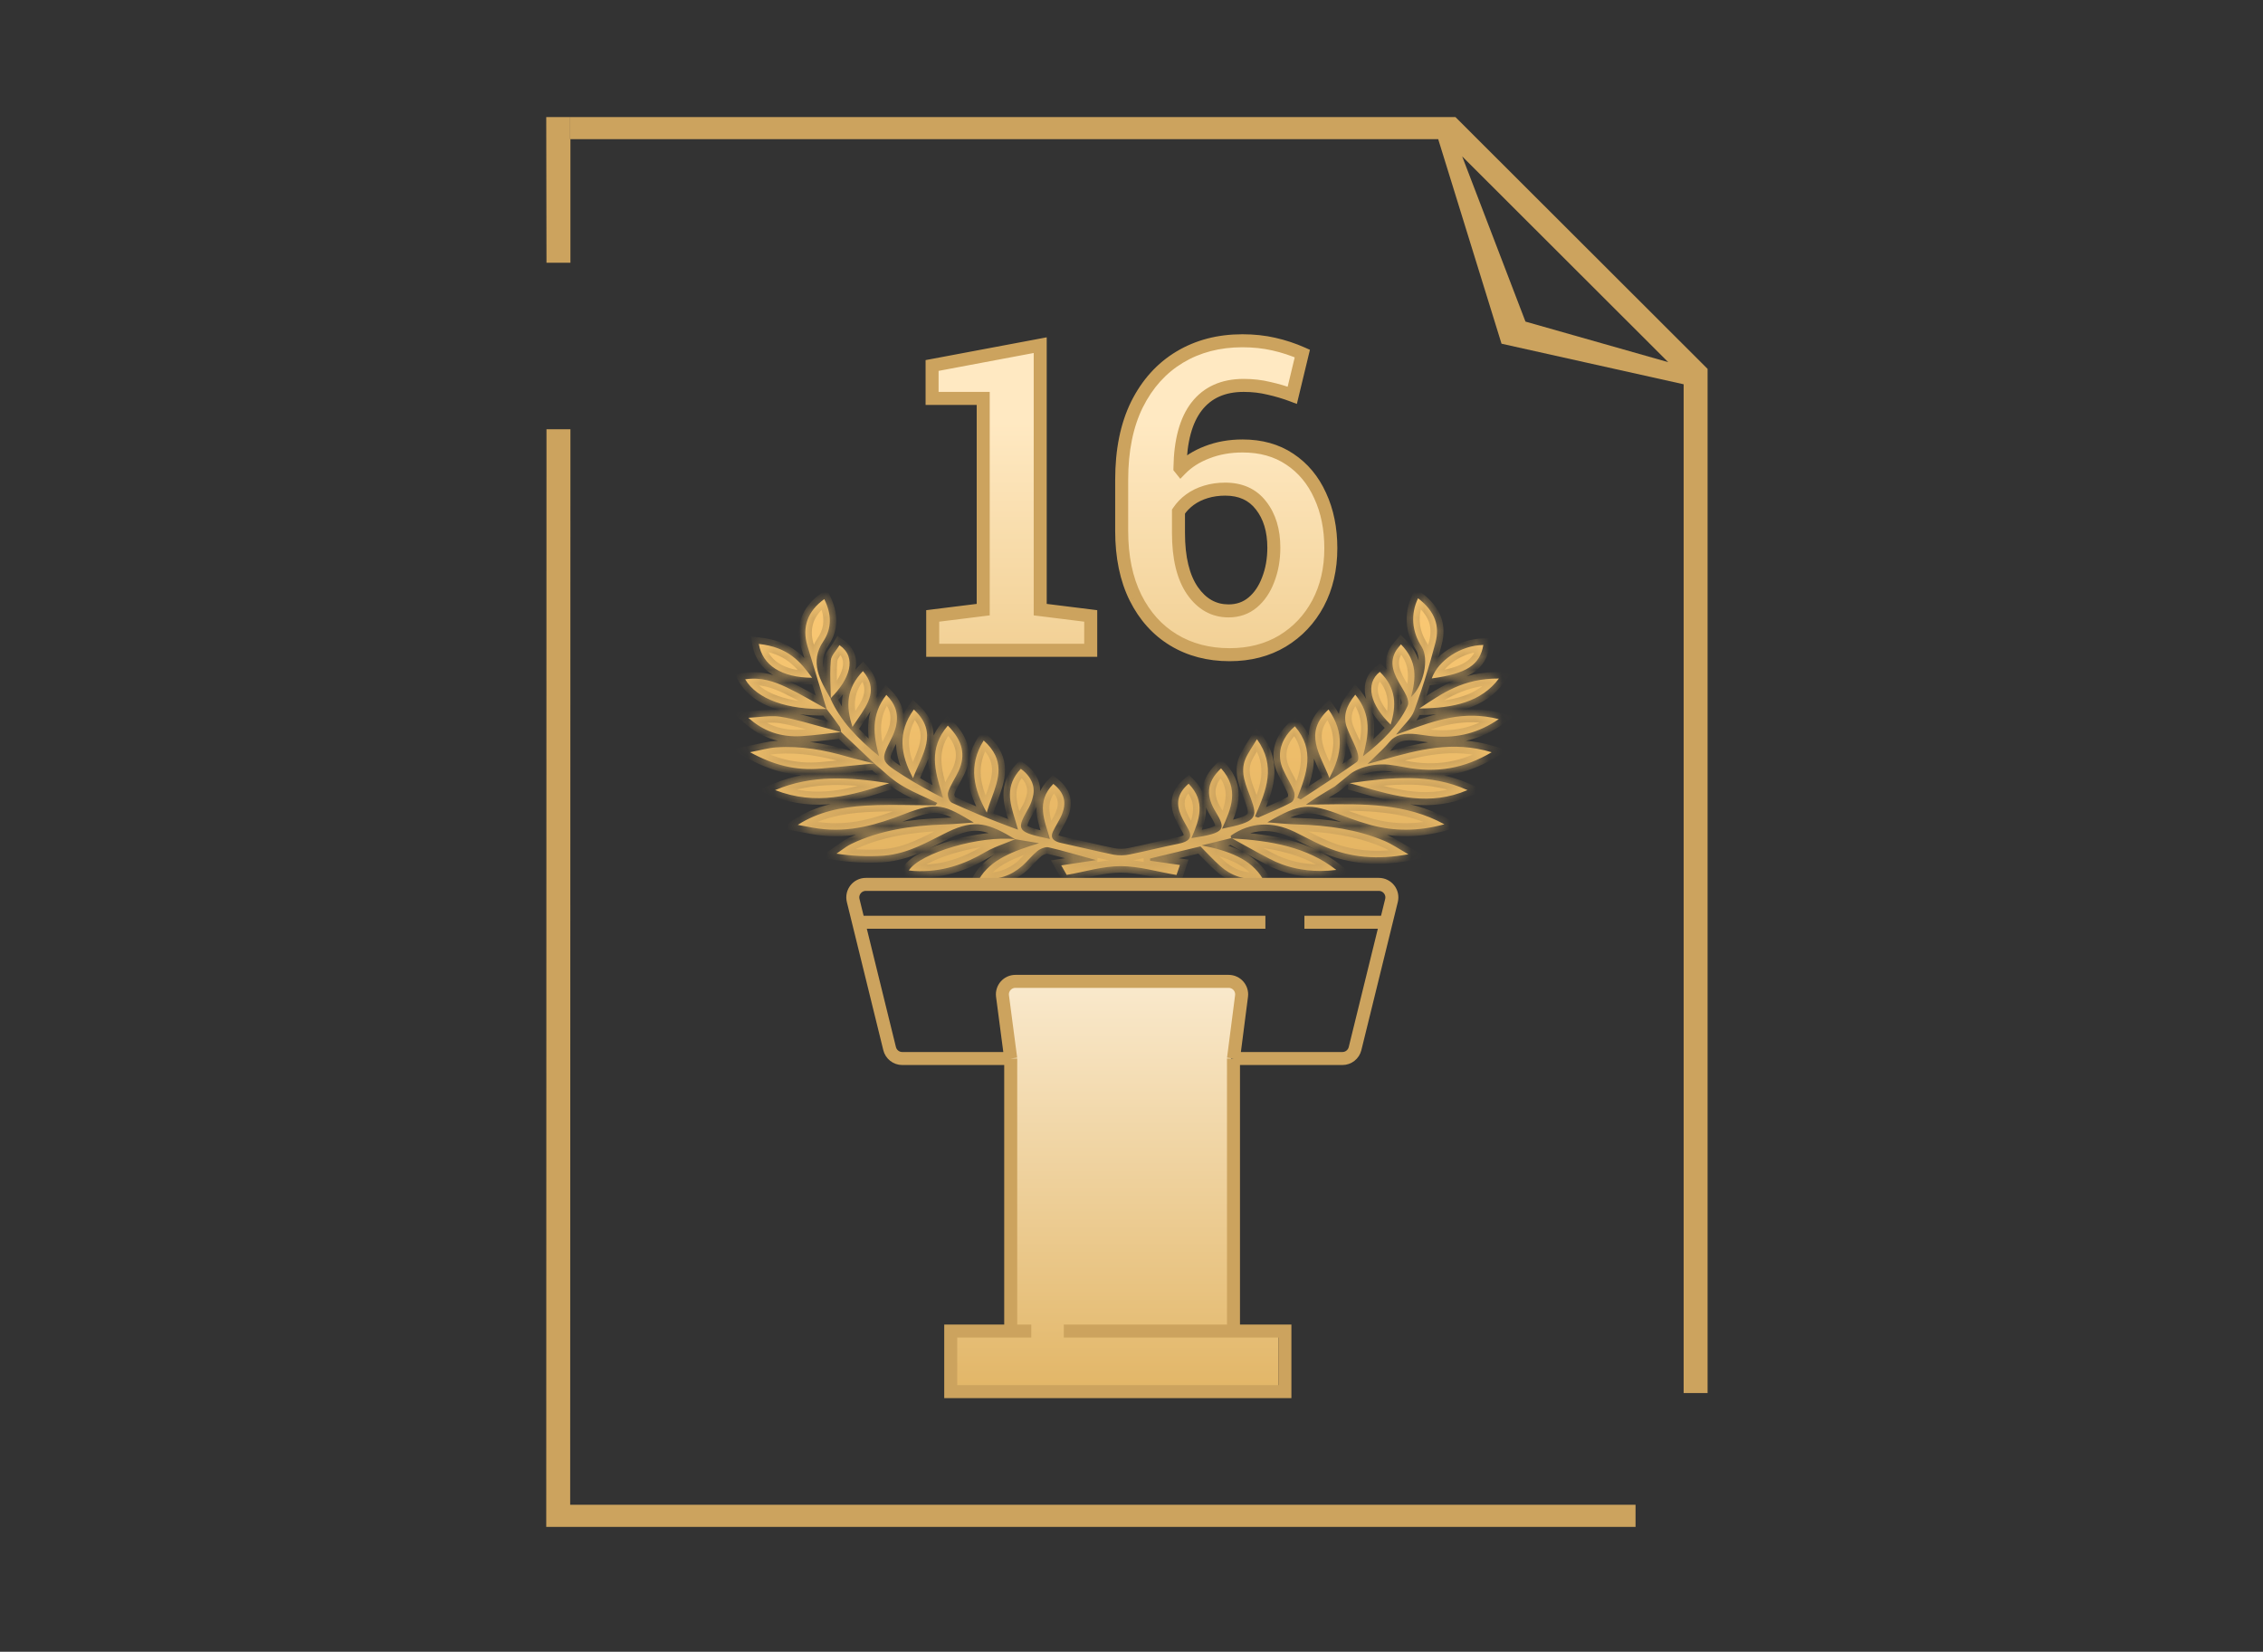<?xml version="1.0" encoding="UTF-8"?> <svg xmlns="http://www.w3.org/2000/svg" width="174" height="127" viewBox="0 0 174 127" fill="none"><rect x="0" y="0" width="174" height="127" fill="#333333" stroke="none"/><mask id="path-1-inside-1_573_2" fill="white"><path fill-rule="evenodd" clip-rule="evenodd" d="M94.656 64.444L94.683 64.437L94.728 64.461L94.658 64.457L94.656 64.444ZM78.061 64.528L79.888 64.832C77.896 65.442 76.164 66.089 75.284 67.59C76.769 67.711 77.786 67.293 78.596 66.581C78.716 66.476 78.828 66.365 78.937 66.254C79.034 66.154 79.128 66.052 79.223 65.952C79.394 65.772 79.568 65.594 79.767 65.431C79.898 65.323 80.141 65.203 80.35 65.157C80.443 65.136 80.53 65.129 80.596 65.144C81.748 65.411 82.867 65.746 84.272 66.133L81.6 66.537L82.018 67.272C83.442 67.022 84.807 66.594 86.172 66.596C87.568 66.597 88.964 67.022 90.46 67.278L90.722 66.507L88.433 66.181L88.429 66.011L92.3 65.077C92.806 65.583 93.279 66.106 93.825 66.591C94.623 67.299 95.632 67.716 97.1 67.577C96.196 66.031 94.424 65.404 92.402 65L94.656 64.444L94.653 64.42L94.645 64.38C94.639 64.352 94.632 64.323 94.632 64.299C94.631 64.275 94.636 64.254 94.654 64.242C96.134 63.22 97.82 63.126 99.547 63.963C99.822 64.096 100.093 64.234 100.364 64.372L100.4 64.391C100.605 64.495 100.81 64.599 101.017 64.702L101.223 64.802C101.322 64.851 101.423 64.898 101.524 64.944C101.678 65.015 101.835 65.084 101.994 65.15C103.867 65.925 105.873 66.129 108.289 65.683C107.556 65.269 107.039 64.904 106.429 64.648C104.373 63.785 102.102 63.45 99.728 63.39C99.604 63.387 99.481 63.382 99.357 63.375C98.998 63.356 98.633 63.325 98.242 63.292C97.99 63.27 97.727 63.248 97.448 63.227C99.966 61.76 100.614 61.715 103.191 62.692C103.621 62.861 104.059 63.018 104.506 63.163C104.797 63.258 105.092 63.347 105.39 63.432C107.201 63.92 109.023 63.931 111.057 63.379C108.108 61.758 104.832 61.805 101.555 61.852C101.172 61.858 100.789 61.863 100.407 61.866C100.628 61.71 100.85 61.562 101.074 61.419L101.41 61.208C101.636 61.068 101.861 60.932 102.085 60.798C102.274 60.684 102.648 60.457 102.648 60.457C102.648 60.457 103.575 59.696 103.791 59.528C103.978 59.383 104.202 59.255 104.45 59.148C104.772 59.008 105.135 58.903 105.508 58.84C105.934 58.768 106.375 58.749 106.782 58.796C107.201 58.846 107.615 58.912 108.023 58.993C110.456 59.467 112.595 59.082 114.692 57.839C111.678 56.928 109.084 57.65 106.336 58.413L105.747 58.576C105.552 58.629 105.355 58.683 105.157 58.736C105.379 58.514 105.587 58.314 105.781 58.128C105.911 58.003 106.035 57.884 106.152 57.768L106.276 57.645L106.412 57.507C106.56 57.356 106.697 57.206 106.824 57.053C107.321 56.455 108.042 56.356 108.905 56.449C109.095 56.47 109.284 56.498 109.473 56.525L109.5 56.529C109.631 56.547 109.761 56.566 109.892 56.583C110.015 56.599 110.139 56.612 110.263 56.621C112.137 56.762 113.716 56.332 115.24 55.292C112.508 54.61 110.353 55.393 108.036 56.234C107.807 56.317 107.576 56.401 107.343 56.484C107.922 55.745 108.519 55.24 108.729 54.665C109.121 53.594 109.478 52.517 109.803 51.435C109.875 51.196 109.945 50.958 110.014 50.718C110.139 50.278 110.26 49.838 110.375 49.397C110.69 48.192 110.4 47.043 109.031 46C108.451 47.22 108.549 48.549 109.307 49.72C109.898 50.665 109.473 52.685 108.49 53.599C108.876 52.182 109.002 50.851 107.72 49.545C107.549 49.754 107.454 49.852 107.385 49.957C106.722 50.966 107.208 51.887 107.766 52.826L107.812 52.903L107.816 52.91C107.926 53.096 108.048 53.298 108.138 53.5C108.265 53.783 108.331 54.063 108.225 54.288C107.533 55.747 106.286 57.004 104.797 58.15C105.228 56.556 105.502 54.996 104.206 53.412C103.502 54.284 103.254 55.073 103.55 55.907C103.693 56.309 103.889 56.703 104.07 57.099C104.17 57.318 104.265 57.538 104.344 57.76C104.396 57.91 104.445 58.106 104.442 58.276C104.44 58.409 104.405 58.526 104.315 58.59C103.263 59.339 102.166 60.057 101.069 60.774L100.648 61.05L100.013 61.468L99.752 61.337C100.463 59.504 101.147 57.672 99.563 55.847C99.217 56.141 98.943 56.469 98.749 56.821C98.689 56.93 98.638 57.04 98.594 57.152C98.555 57.25 98.522 57.349 98.496 57.449C98.341 58.038 98.403 58.645 98.677 59.212C98.927 59.781 99.303 60.326 99.506 60.902C99.542 61.003 99.55 61.133 99.531 61.26C99.503 61.441 99.42 61.617 99.282 61.694C98.491 62.134 97.595 62.482 96.74 62.865L96.493 62.78L96.562 62.618C97.351 60.764 98.142 58.905 96.644 56.834C96.279 57.452 95.955 57.888 95.761 58.35C95.648 58.617 95.596 58.881 95.588 59.142C95.579 59.403 95.614 59.662 95.674 59.919C95.791 60.424 96.007 60.922 96.19 61.423C96.722 62.888 96.613 63.195 93.961 63.721C94.658 62.186 95.324 60.671 93.886 59.076C92.666 60.23 92.786 61.295 93.468 62.418C94.267 63.736 94.27 64.059 91.609 64.44C92.213 63.03 92.736 61.636 91.393 60.259C90.477 61.038 90.434 61.849 90.804 62.699C90.853 62.811 90.908 62.922 90.966 63.033C91.049 63.191 91.138 63.348 91.227 63.505L91.363 63.746C91.579 64.132 91.582 64.434 91.261 64.644C91.219 64.672 91.171 64.698 91.117 64.723C90.986 64.782 90.821 64.832 90.617 64.873C89.357 65.123 88.125 65.444 86.866 65.695C86.463 65.779 86.037 65.786 85.629 65.716C84.268 65.442 82.934 65.105 81.58 64.812C81.449 64.784 81.337 64.749 81.244 64.709C81.181 64.682 81.127 64.651 81.081 64.619C81.04 64.59 81.006 64.559 80.977 64.525C80.847 64.373 80.848 64.18 80.954 63.951C81.047 63.751 81.158 63.554 81.269 63.358C81.343 63.227 81.417 63.096 81.486 62.964C81.516 62.906 81.545 62.847 81.573 62.788L81.618 62.689L81.647 62.622C81.993 61.783 81.908 60.994 80.99 60.272C79.623 61.667 80.327 63.08 80.724 64.506C78.239 63.995 78.127 63.826 78.982 62.315C79.073 62.166 79.151 62.014 79.219 61.86C79.327 61.611 79.405 61.357 79.451 61.099C79.516 60.738 79.463 60.373 79.296 60.029C79.249 59.932 79.194 59.838 79.13 59.747C78.968 59.514 78.752 59.3 78.49 59.115C77.252 60.423 77.647 61.715 78.049 63.024L78.054 63.038C78.13 63.289 78.206 63.54 78.272 63.793C77.207 63.41 76.161 63.003 75.134 62.574C74.486 62.303 73.846 62.023 73.214 61.734C73.097 61.681 73.007 61.561 72.95 61.422C72.928 61.371 72.912 61.317 72.9 61.264C72.889 61.214 72.883 61.164 72.881 61.117C72.877 61.041 72.884 60.969 72.903 60.908C73.078 60.355 73.452 59.834 73.704 59.29C74.272 58.067 74.024 56.937 72.877 55.792C71.374 57.55 71.887 59.263 72.406 60.989L72.516 61.36C71.472 60.836 70.471 60.272 69.518 59.669C67.684 58.509 67.691 58.496 68.504 56.856L68.517 56.832C68.689 56.505 68.817 56.169 68.899 55.825C68.999 55.348 68.998 54.882 68.824 54.421C68.766 54.268 68.689 54.115 68.591 53.963C68.476 53.784 68.33 53.606 68.151 53.428C66.936 54.989 67.155 56.541 67.585 58.133C65.952 56.808 64.595 55.386 63.852 53.708L63.879 53.727C63.879 53.711 63.878 53.696 63.878 53.68C65.323 52.231 65.928 50.559 64.547 49.606C64.428 49.806 64.276 49.996 64.147 50.183C64.009 50.382 63.897 50.579 63.88 50.779C63.819 51.479 63.839 52.182 63.86 52.886C63.867 53.15 63.875 53.416 63.878 53.68C63.873 53.686 63.867 53.691 63.861 53.697C63.033 52.283 62.241 50.891 63.294 49.325C63.987 48.293 63.932 47.191 63.378 46.066C62.099 46.973 61.654 48.242 62.075 49.637L63.553 54.512C62.526 53.951 61.538 53.35 60.462 52.841C59.535 52.403 58.517 52.044 57.295 52.232C58.191 53.752 60.54 54.595 63.553 54.512C63.899 54.966 64.251 55.42 64.572 55.885C64.631 56.015 64.663 56.151 64.672 56.286L64.653 56.287L64.178 56.156L63.881 56.074C63.75 56.038 63.619 56.002 63.487 55.969C62.33 55.67 61.197 55.294 60.003 55.11C59.469 55.028 58.894 55.08 58.318 55.133L58.217 55.141C57.991 55.162 57.765 55.181 57.542 55.191C58.685 56.211 60.003 56.699 61.631 56.602C62.137 56.572 62.64 56.52 63.142 56.463C63.646 56.405 64.148 56.341 64.653 56.287L64.662 56.29L64.672 56.286L67.222 58.701C66.534 58.527 65.828 58.374 65.147 58.177C63.393 57.669 61.591 57.331 59.68 57.464C59.069 57.507 58.477 57.682 57.669 57.836C59.463 58.819 61.167 59.271 63.143 59.093C64.075 59.01 65.007 58.918 65.938 58.827L67.222 58.701C67.89 59.253 68.479 59.867 69.245 60.341C69.844 60.712 70.521 61.021 71.198 61.33C71.493 61.464 71.787 61.599 72.074 61.738L71.929 61.92C71.38 61.92 70.83 61.912 70.28 61.904C69.027 61.886 67.774 61.867 66.533 61.945C64.711 62.059 62.932 62.403 61.338 63.424C61.551 63.463 61.743 63.499 61.923 63.533C62.285 63.601 62.593 63.659 62.906 63.703C65.371 64.05 67.483 63.383 69.567 62.579C72.084 61.609 72.61 61.895 74.875 63.243L74.479 63.27L74.041 63.304C73.54 63.342 73.068 63.377 72.594 63.392C70.037 63.473 67.609 63.854 65.463 64.884C65.32 64.953 65.188 65.031 65.06 65.114C64.925 65.202 64.795 65.296 64.665 65.39L64.466 65.532L64.314 65.636C65.502 65.819 66.724 65.872 67.936 65.794C69.882 65.632 71.319 64.722 72.862 63.974C74.999 62.936 76.043 63.328 78.061 64.528ZM78.061 64.528C77.822 64.629 77.576 64.724 77.329 64.819C77.152 64.887 76.974 64.956 76.799 65.025C76.701 65.064 76.604 65.105 76.508 65.146C76.25 65.257 76.001 65.377 75.771 65.512C74.164 66.45 72.432 67.083 70.278 66.97C70.191 66.966 70.105 66.955 70.015 66.943L69.875 66.926C70.748 65.569 75.43 64.213 78.061 64.528ZM94.728 64.461C97.709 64.637 100.502 65.124 102.748 66.887C102.356 66.939 101.96 66.966 101.564 66.967C101.382 66.968 101.201 66.963 101.02 66.953C100.691 66.934 100.363 66.898 100.04 66.844C99.527 66.758 99.033 66.628 98.568 66.458C98.228 66.334 97.903 66.188 97.598 66.023C96.918 65.673 96.256 65.306 95.593 64.939L95.516 64.897C95.254 64.751 94.992 64.605 94.728 64.461ZM103.772 60.214C107.047 59.759 109.99 59.463 112.837 60.749C109.933 61.982 107.371 61.246 104.598 60.45L104.133 60.316L103.772 60.214ZM68.377 60.22C65.482 61.163 62.779 61.975 59.598 60.749C62.458 59.547 65.296 59.756 68.377 60.22ZM75.634 56.935C77.323 58.439 76.786 59.898 76.248 61.361C76.11 61.736 75.972 62.11 75.871 62.486C74.888 60.683 74.404 58.907 75.634 56.935ZM70.202 59.833C69.223 57.988 68.996 56.324 70.264 54.553C72.218 56.36 70.882 58.006 70.202 59.833ZM102.149 54.551C103.408 56.337 103.174 58.012 102.215 59.823C101.541 58.035 100.177 56.382 102.149 54.551ZM109.129 54.476C110.876 53.321 112.498 52.149 115.25 52.172C113.915 53.963 111.766 54.459 109.129 54.476ZM114.052 49.588C113.793 51.137 112.756 51.798 110.084 52.163C110.585 50.773 112.323 49.621 114.052 49.588ZM58.342 49.51C60.623 49.76 61.55 50.893 62.444 52.113C60.112 52.093 58.635 51.178 58.342 49.51ZM66.352 51.602C65.063 52.938 65.025 54.293 65.545 55.895C65.675 55.691 65.81 55.492 65.944 55.295L65.948 55.289C66.769 54.085 67.529 52.969 66.352 51.602ZM106.094 51.659C107.39 52.915 107.365 54.271 106.927 55.714C105.376 54.221 104.926 52.574 106.094 51.659Z"></path></mask><path fill-rule="evenodd" clip-rule="evenodd" d="M94.656 64.444L94.683 64.437L94.728 64.461L94.658 64.457L94.656 64.444ZM78.061 64.528L79.888 64.832C77.896 65.442 76.164 66.089 75.284 67.59C76.769 67.711 77.786 67.293 78.596 66.581C78.716 66.476 78.828 66.365 78.937 66.254C79.034 66.154 79.128 66.052 79.223 65.952C79.394 65.772 79.568 65.594 79.767 65.431C79.898 65.323 80.141 65.203 80.35 65.157C80.443 65.136 80.53 65.129 80.596 65.144C81.748 65.411 82.867 65.746 84.272 66.133L81.6 66.537L82.018 67.272C83.442 67.022 84.807 66.594 86.172 66.596C87.568 66.597 88.964 67.022 90.46 67.278L90.722 66.507L88.433 66.181L88.429 66.011L92.3 65.077C92.806 65.583 93.279 66.106 93.825 66.591C94.623 67.299 95.632 67.716 97.1 67.577C96.196 66.031 94.424 65.404 92.402 65L94.656 64.444L94.653 64.42L94.645 64.38C94.639 64.352 94.632 64.323 94.632 64.299C94.631 64.275 94.636 64.254 94.654 64.242C96.134 63.22 97.82 63.126 99.547 63.963C99.822 64.096 100.093 64.234 100.364 64.372L100.4 64.391C100.605 64.495 100.81 64.599 101.017 64.702L101.223 64.802C101.322 64.851 101.423 64.898 101.524 64.944C101.678 65.015 101.835 65.084 101.994 65.15C103.867 65.925 105.873 66.129 108.289 65.683C107.556 65.269 107.039 64.904 106.429 64.648C104.373 63.785 102.102 63.45 99.728 63.39C99.604 63.387 99.481 63.382 99.357 63.375C98.998 63.356 98.633 63.325 98.242 63.292C97.99 63.27 97.727 63.248 97.448 63.227C99.966 61.76 100.614 61.715 103.191 62.692C103.621 62.861 104.059 63.018 104.506 63.163C104.797 63.258 105.092 63.347 105.39 63.432C107.201 63.92 109.023 63.931 111.057 63.379C108.108 61.758 104.832 61.805 101.555 61.852C101.172 61.858 100.789 61.863 100.407 61.866C100.628 61.71 100.85 61.562 101.074 61.419L101.41 61.208C101.636 61.068 101.861 60.932 102.085 60.798C102.274 60.684 102.648 60.457 102.648 60.457C102.648 60.457 103.575 59.696 103.791 59.528C103.978 59.383 104.202 59.255 104.45 59.148C104.772 59.008 105.135 58.903 105.508 58.84C105.934 58.768 106.375 58.749 106.782 58.796C107.201 58.846 107.615 58.912 108.023 58.993C110.456 59.467 112.595 59.082 114.692 57.839C111.678 56.928 109.084 57.65 106.336 58.413L105.747 58.576C105.552 58.629 105.355 58.683 105.157 58.736C105.379 58.514 105.587 58.314 105.781 58.128C105.911 58.003 106.035 57.884 106.152 57.768L106.276 57.645L106.412 57.507C106.56 57.356 106.697 57.206 106.824 57.053C107.321 56.455 108.042 56.356 108.905 56.449C109.095 56.47 109.284 56.498 109.473 56.525L109.5 56.529C109.631 56.547 109.761 56.566 109.892 56.583C110.015 56.599 110.139 56.612 110.263 56.621C112.137 56.762 113.716 56.332 115.24 55.292C112.508 54.61 110.353 55.393 108.036 56.234C107.807 56.317 107.576 56.401 107.343 56.484C107.922 55.745 108.519 55.24 108.729 54.665C109.121 53.594 109.478 52.517 109.803 51.435C109.875 51.196 109.945 50.958 110.014 50.718C110.139 50.278 110.26 49.838 110.375 49.397C110.69 48.192 110.4 47.043 109.031 46C108.451 47.22 108.549 48.549 109.307 49.72C109.898 50.665 109.473 52.685 108.49 53.599C108.876 52.182 109.002 50.851 107.72 49.545C107.549 49.754 107.454 49.852 107.385 49.957C106.722 50.966 107.208 51.887 107.766 52.826L107.812 52.903L107.816 52.91C107.926 53.096 108.048 53.298 108.138 53.5C108.265 53.783 108.331 54.063 108.225 54.288C107.533 55.747 106.286 57.004 104.797 58.15C105.228 56.556 105.502 54.996 104.206 53.412C103.502 54.284 103.254 55.073 103.55 55.907C103.693 56.309 103.889 56.703 104.07 57.099C104.17 57.318 104.265 57.538 104.344 57.76C104.396 57.91 104.445 58.106 104.442 58.276C104.44 58.409 104.405 58.526 104.315 58.59C103.263 59.339 102.166 60.057 101.069 60.774L100.648 61.05L100.013 61.468L99.752 61.337C100.463 59.504 101.147 57.672 99.563 55.847C99.217 56.141 98.943 56.469 98.749 56.821C98.689 56.93 98.638 57.04 98.594 57.152C98.555 57.25 98.522 57.349 98.496 57.449C98.341 58.038 98.403 58.645 98.677 59.212C98.927 59.781 99.303 60.326 99.506 60.902C99.542 61.003 99.55 61.133 99.531 61.26C99.503 61.441 99.42 61.617 99.282 61.694C98.491 62.134 97.595 62.482 96.74 62.865L96.493 62.78L96.562 62.618C97.351 60.764 98.142 58.905 96.644 56.834C96.279 57.452 95.955 57.888 95.761 58.35C95.648 58.617 95.596 58.881 95.588 59.142C95.579 59.403 95.614 59.662 95.674 59.919C95.791 60.424 96.007 60.922 96.19 61.423C96.722 62.888 96.613 63.195 93.961 63.721C94.658 62.186 95.324 60.671 93.886 59.076C92.666 60.23 92.786 61.295 93.468 62.418C94.267 63.736 94.27 64.059 91.609 64.44C92.213 63.03 92.736 61.636 91.393 60.259C90.477 61.038 90.434 61.849 90.804 62.699C90.853 62.811 90.908 62.922 90.966 63.033C91.049 63.191 91.138 63.348 91.227 63.505L91.363 63.746C91.579 64.132 91.582 64.434 91.261 64.644C91.219 64.672 91.171 64.698 91.117 64.723C90.986 64.782 90.821 64.832 90.617 64.873C89.357 65.123 88.125 65.444 86.866 65.695C86.463 65.779 86.037 65.786 85.629 65.716C84.268 65.442 82.934 65.105 81.58 64.812C81.449 64.784 81.337 64.749 81.244 64.709C81.181 64.682 81.127 64.651 81.081 64.619C81.04 64.59 81.006 64.559 80.977 64.525C80.847 64.373 80.848 64.18 80.954 63.951C81.047 63.751 81.158 63.554 81.269 63.358C81.343 63.227 81.417 63.096 81.486 62.964C81.516 62.906 81.545 62.847 81.573 62.788L81.618 62.689L81.647 62.622C81.993 61.783 81.908 60.994 80.99 60.272C79.623 61.667 80.327 63.08 80.724 64.506C78.239 63.995 78.127 63.826 78.982 62.315C79.073 62.166 79.151 62.014 79.219 61.86C79.327 61.611 79.405 61.357 79.451 61.099C79.516 60.738 79.463 60.373 79.296 60.029C79.249 59.932 79.194 59.838 79.13 59.747C78.968 59.514 78.752 59.3 78.49 59.115C77.252 60.423 77.647 61.715 78.049 63.024L78.054 63.038C78.13 63.289 78.206 63.54 78.272 63.793C77.207 63.41 76.161 63.003 75.134 62.574C74.486 62.303 73.846 62.023 73.214 61.734C73.097 61.681 73.007 61.561 72.95 61.422C72.928 61.371 72.912 61.317 72.9 61.264C72.889 61.214 72.883 61.164 72.881 61.117C72.877 61.041 72.884 60.969 72.903 60.908C73.078 60.355 73.452 59.834 73.704 59.29C74.272 58.067 74.024 56.937 72.877 55.792C71.374 57.55 71.887 59.263 72.406 60.989L72.516 61.36C71.472 60.836 70.471 60.272 69.518 59.669C67.684 58.509 67.691 58.496 68.504 56.856L68.517 56.832C68.689 56.505 68.817 56.169 68.899 55.825C68.999 55.348 68.998 54.882 68.824 54.421C68.766 54.268 68.689 54.115 68.591 53.963C68.476 53.784 68.33 53.606 68.151 53.428C66.936 54.989 67.155 56.541 67.585 58.133C65.952 56.808 64.595 55.386 63.852 53.708L63.879 53.727C63.879 53.711 63.878 53.696 63.878 53.68C65.323 52.231 65.928 50.559 64.547 49.606C64.428 49.806 64.276 49.996 64.147 50.183C64.009 50.382 63.897 50.579 63.88 50.779C63.819 51.479 63.839 52.182 63.86 52.886C63.867 53.15 63.875 53.416 63.878 53.68C63.873 53.686 63.867 53.691 63.861 53.697C63.033 52.283 62.241 50.891 63.294 49.325C63.987 48.293 63.932 47.191 63.378 46.066C62.099 46.973 61.654 48.242 62.075 49.637L63.553 54.512C62.526 53.951 61.538 53.35 60.462 52.841C59.535 52.403 58.517 52.044 57.295 52.232C58.191 53.752 60.54 54.595 63.553 54.512C63.899 54.966 64.251 55.42 64.572 55.885C64.631 56.015 64.663 56.151 64.672 56.286L64.653 56.287L64.178 56.156L63.881 56.074C63.75 56.038 63.619 56.002 63.487 55.969C62.33 55.67 61.197 55.294 60.003 55.11C59.469 55.028 58.894 55.08 58.318 55.133L58.217 55.141C57.991 55.162 57.765 55.181 57.542 55.191C58.685 56.211 60.003 56.699 61.631 56.602C62.137 56.572 62.64 56.52 63.142 56.463C63.646 56.405 64.148 56.341 64.653 56.287L64.662 56.29L64.672 56.286L67.222 58.701C66.534 58.527 65.828 58.374 65.147 58.177C63.393 57.669 61.591 57.331 59.68 57.464C59.069 57.507 58.477 57.682 57.669 57.836C59.463 58.819 61.167 59.271 63.143 59.093C64.075 59.01 65.007 58.918 65.938 58.827L67.222 58.701C67.89 59.253 68.479 59.867 69.245 60.341C69.844 60.712 70.521 61.021 71.198 61.33C71.493 61.464 71.787 61.599 72.074 61.738L71.929 61.92C71.38 61.92 70.83 61.912 70.28 61.904C69.027 61.886 67.774 61.867 66.533 61.945C64.711 62.059 62.932 62.403 61.338 63.424C61.551 63.463 61.743 63.499 61.923 63.533C62.285 63.601 62.593 63.659 62.906 63.703C65.371 64.05 67.483 63.383 69.567 62.579C72.084 61.609 72.61 61.895 74.875 63.243L74.479 63.27L74.041 63.304C73.54 63.342 73.068 63.377 72.594 63.392C70.037 63.473 67.609 63.854 65.463 64.884C65.32 64.953 65.188 65.031 65.06 65.114C64.925 65.202 64.795 65.296 64.665 65.39L64.466 65.532L64.314 65.636C65.502 65.819 66.724 65.872 67.936 65.794C69.882 65.632 71.319 64.722 72.862 63.974C74.999 62.936 76.043 63.328 78.061 64.528ZM78.061 64.528C77.822 64.629 77.576 64.724 77.329 64.819C77.152 64.887 76.974 64.956 76.799 65.025C76.701 65.064 76.604 65.105 76.508 65.146C76.25 65.257 76.001 65.377 75.771 65.512C74.164 66.45 72.432 67.083 70.278 66.97C70.191 66.966 70.105 66.955 70.015 66.943L69.875 66.926C70.748 65.569 75.43 64.213 78.061 64.528ZM94.728 64.461C97.709 64.637 100.502 65.124 102.748 66.887C102.356 66.939 101.96 66.966 101.564 66.967C101.382 66.968 101.201 66.963 101.02 66.953C100.691 66.934 100.363 66.898 100.04 66.844C99.527 66.758 99.033 66.628 98.568 66.458C98.228 66.334 97.903 66.188 97.598 66.023C96.918 65.673 96.256 65.306 95.593 64.939L95.516 64.897C95.254 64.751 94.992 64.605 94.728 64.461ZM103.772 60.214C107.047 59.759 109.99 59.463 112.837 60.749C109.933 61.982 107.371 61.246 104.598 60.45L104.133 60.316L103.772 60.214ZM68.377 60.22C65.482 61.163 62.779 61.975 59.598 60.749C62.458 59.547 65.296 59.756 68.377 60.22ZM75.634 56.935C77.323 58.439 76.786 59.898 76.248 61.361C76.11 61.736 75.972 62.11 75.871 62.486C74.888 60.683 74.404 58.907 75.634 56.935ZM70.202 59.833C69.223 57.988 68.996 56.324 70.264 54.553C72.218 56.36 70.882 58.006 70.202 59.833ZM102.149 54.551C103.408 56.337 103.174 58.012 102.215 59.823C101.541 58.035 100.177 56.382 102.149 54.551ZM109.129 54.476C110.876 53.321 112.498 52.149 115.25 52.172C113.915 53.963 111.766 54.459 109.129 54.476ZM114.052 49.588C113.793 51.137 112.756 51.798 110.084 52.163C110.585 50.773 112.323 49.621 114.052 49.588ZM58.342 49.51C60.623 49.76 61.55 50.893 62.444 52.113C60.112 52.093 58.635 51.178 58.342 49.51ZM66.352 51.602C65.063 52.938 65.025 54.293 65.545 55.895C65.675 55.691 65.81 55.492 65.944 55.295L65.948 55.289C66.769 54.085 67.529 52.969 66.352 51.602ZM106.094 51.659C107.39 52.915 107.365 54.271 106.927 55.714C105.376 54.221 104.926 52.574 106.094 51.659Z" fill="url(#paint0_linear_573_2)"></path><path d="M94.683 64.437L94.918 63.996L94.751 63.907L94.566 63.951L94.683 64.437ZM94.658 64.457L94.16 64.504L94.2 64.931L94.629 64.956L94.658 64.457ZM79.888 64.832L80.034 65.31L79.97 64.339L79.888 64.832ZM75.284 67.59L74.853 67.337L74.45 68.023L75.243 68.088L75.284 67.59ZM78.596 66.581L78.926 66.957L78.926 66.957L78.596 66.581ZM78.937 66.254L79.295 66.602L79.296 66.602L78.937 66.254ZM79.223 65.952L78.86 65.608L78.86 65.608L79.223 65.952ZM79.767 65.431L79.45 65.044L79.449 65.045L79.767 65.431ZM80.35 65.157L80.459 65.645L80.46 65.644L80.35 65.157ZM80.596 65.144L80.709 64.657L80.707 64.657L80.596 65.144ZM84.272 66.133L84.347 66.627L84.405 65.651L84.272 66.133ZM81.6 66.537L81.525 66.043L80.806 66.152L81.166 66.784L81.6 66.537ZM82.018 67.272L81.583 67.52L81.757 67.826L82.105 67.765L82.018 67.272ZM86.172 66.596L86.171 67.096L86.171 67.096L86.172 66.596ZM90.46 67.278L90.375 67.771L90.796 67.843L90.933 67.439L90.46 67.278ZM90.722 66.507L91.195 66.668L91.389 66.097L90.792 66.012L90.722 66.507ZM88.433 66.181L87.933 66.192L87.942 66.617L88.362 66.676L88.433 66.181ZM88.429 66.011L88.311 65.525L87.92 65.62L87.929 66.022L88.429 66.011ZM92.3 65.077L92.653 64.723L92.455 64.525L92.183 64.591L92.3 65.077ZM93.825 66.591L93.493 66.964L93.493 66.965L93.825 66.591ZM97.1 67.577L97.147 68.075L97.928 68.002L97.532 67.325L97.1 67.577ZM92.402 65L92.282 64.514L92.304 65.49L92.402 65ZM94.653 64.42L95.148 64.351L95.146 64.334L95.142 64.317L94.653 64.42ZM94.645 64.38L95.134 64.278L95.133 64.274L94.645 64.38ZM94.632 64.299L95.132 64.29L95.132 64.282L94.632 64.299ZM94.654 64.242L94.37 63.831L94.367 63.833L94.654 64.242ZM99.547 63.963L99.329 64.413L99.33 64.413L99.547 63.963ZM100.364 64.372L100.593 63.928L100.591 63.927L100.364 64.372ZM100.4 64.391L100.17 64.835L100.173 64.836L100.4 64.391ZM101.017 64.702L100.795 65.15L100.798 65.151L101.017 64.702ZM101.223 64.802L101.003 65.252L101.004 65.252L101.223 64.802ZM101.524 64.944L101.733 64.49L101.731 64.489L101.524 64.944ZM101.994 65.15L101.802 65.612L101.803 65.612L101.994 65.15ZM108.289 65.683L108.38 66.175L109.735 65.925L108.535 65.248L108.289 65.683ZM106.429 64.648L106.236 65.109L106.236 65.109L106.429 64.648ZM99.728 63.39L99.74 62.89L99.739 62.89L99.728 63.39ZM99.357 63.375L99.33 63.875L99.331 63.875L99.357 63.375ZM98.242 63.292L98.2 63.79L98.2 63.79L98.242 63.292ZM97.448 63.227L97.196 62.795L95.805 63.605L97.41 63.725L97.448 63.227ZM103.191 62.692L103.374 62.226L103.368 62.224L103.191 62.692ZM104.506 63.163L104.351 63.639L104.351 63.639L104.506 63.163ZM105.39 63.432L105.254 63.913L105.26 63.915L105.39 63.432ZM111.057 63.379L111.188 63.861L112.382 63.537L111.298 62.941L111.057 63.379ZM101.555 61.852L101.562 62.352L101.562 62.352L101.555 61.852ZM100.407 61.866L100.118 61.458L98.817 62.378L100.411 62.366L100.407 61.866ZM101.074 61.419L100.808 60.996L100.805 60.998L101.074 61.419ZM101.41 61.208L101.147 60.782L101.144 60.784L101.41 61.208ZM102.085 60.798L102.343 61.226L102.344 61.226L102.085 60.798ZM102.648 60.457L102.907 60.885L102.938 60.866L102.965 60.844L102.648 60.457ZM103.791 59.528L103.485 59.133L103.484 59.133L103.791 59.528ZM104.45 59.148L104.648 59.607L104.649 59.607L104.45 59.148ZM105.508 58.84L105.424 58.347L105.424 58.347L105.508 58.84ZM106.782 58.796L106.842 58.3L106.84 58.3L106.782 58.796ZM108.023 58.993L107.926 59.484L107.928 59.484L108.023 58.993ZM114.692 57.839L114.947 58.269L115.925 57.689L114.837 57.36L114.692 57.839ZM106.336 58.413L106.47 58.894L106.47 58.894L106.336 58.413ZM105.747 58.576L105.879 59.058L105.881 59.058L105.747 58.576ZM105.157 58.736L104.804 58.381L103.485 59.697L105.285 59.219L105.157 58.736ZM105.781 58.128L105.435 57.767L105.434 57.767L105.781 58.128ZM106.152 57.768L106.503 58.124L106.504 58.123L106.152 57.768ZM106.276 57.645L106.628 58.001L106.632 57.997L106.276 57.645ZM106.412 57.507L106.768 57.858L106.771 57.856L106.412 57.507ZM106.824 57.053L107.209 57.372L107.209 57.372L106.824 57.053ZM108.905 56.449L108.96 55.953L108.959 55.952L108.905 56.449ZM109.473 56.525L109.401 57.02L109.41 57.021L109.473 56.525ZM109.5 56.529L109.571 56.034L109.564 56.033L109.5 56.529ZM109.892 56.583L109.828 57.079L109.829 57.079L109.892 56.583ZM110.263 56.621L110.226 57.12L110.226 57.12L110.263 56.621ZM115.24 55.292L115.522 55.705L116.442 55.077L115.361 54.807L115.24 55.292ZM108.036 56.234L107.865 55.764L107.865 55.764L108.036 56.234ZM107.343 56.484L106.95 56.176L105.889 57.531L107.511 56.955L107.343 56.484ZM108.729 54.665L108.26 54.493L108.26 54.493L108.729 54.665ZM109.803 51.435L109.324 51.291L109.324 51.292L109.803 51.435ZM110.014 50.718L110.494 50.856L110.494 50.856L110.014 50.718ZM110.375 49.397L110.859 49.524L110.859 49.524L110.375 49.397ZM109.031 46L109.334 45.602L108.844 45.229L108.58 45.785L109.031 46ZM109.307 49.72L109.731 49.455L109.727 49.448L109.307 49.72ZM108.49 53.599L108.008 53.468L107.546 55.159L108.83 53.965L108.49 53.599ZM107.72 49.545L108.076 49.195L107.686 48.797L107.333 49.228L107.72 49.545ZM107.385 49.957L106.967 49.683L106.967 49.683L107.385 49.957ZM107.766 52.826L108.196 52.571L108.196 52.571L107.766 52.826ZM107.812 52.903L108.253 52.667L108.248 52.658L108.242 52.648L107.812 52.903ZM107.816 52.91L107.375 53.146L107.38 53.157L107.387 53.167L107.816 52.91ZM108.138 53.5L108.594 53.295L108.594 53.295L108.138 53.5ZM108.225 54.288L108.677 54.502L108.677 54.502L108.225 54.288ZM104.797 58.15L104.314 58.02L103.928 59.45L105.102 58.547L104.797 58.15ZM104.206 53.412L104.593 53.095L104.203 52.619L103.817 53.098L104.206 53.412ZM103.55 55.907L104.021 55.74L104.021 55.739L103.55 55.907ZM104.07 57.099L103.615 57.307L103.615 57.307L104.07 57.099ZM104.344 57.76L104.815 57.594L104.815 57.593L104.344 57.76ZM104.442 58.276L103.942 58.266L103.942 58.266L104.442 58.276ZM104.315 58.59L104.025 58.183L104.025 58.183L104.315 58.59ZM101.069 60.774L100.796 60.355L100.795 60.356L101.069 60.774ZM100.648 61.05L100.374 60.632L100.374 60.632L100.648 61.05ZM100.013 61.468L99.789 61.914L100.046 62.044L100.287 61.885L100.013 61.468ZM99.752 61.337L99.286 61.156L99.122 61.58L99.528 61.784L99.752 61.337ZM99.563 55.847L99.94 55.52L99.616 55.146L99.239 55.466L99.563 55.847ZM98.749 56.821L99.187 57.063L99.187 57.063L98.749 56.821ZM98.594 57.152L99.059 57.335L99.059 57.335L98.594 57.152ZM98.496 57.449L98.98 57.577L98.98 57.575L98.496 57.449ZM98.677 59.212L99.134 59.011L99.131 59.003L99.127 58.995L98.677 59.212ZM99.506 60.902L99.035 61.069L99.035 61.069L99.506 60.902ZM99.531 61.26L100.025 61.335L100.025 61.334L99.531 61.26ZM99.282 61.694L99.039 61.257L99.039 61.257L99.282 61.694ZM96.74 62.865L96.577 63.338L96.764 63.402L96.944 63.322L96.74 62.865ZM96.493 62.78L96.033 62.584L95.822 63.078L96.33 63.253L96.493 62.78ZM96.562 62.618L97.022 62.814L97.022 62.813L96.562 62.618ZM96.644 56.834L97.049 56.541L96.602 55.923L96.214 56.58L96.644 56.834ZM95.761 58.35L96.221 58.544L96.221 58.544L95.761 58.35ZM95.674 59.919L96.161 59.806L96.161 59.806L95.674 59.919ZM96.19 61.423L96.659 61.252L96.659 61.252L96.19 61.423ZM93.961 63.721L93.506 63.515L93.103 64.402L94.058 64.212L93.961 63.721ZM93.886 59.076L94.258 58.741L93.915 58.361L93.543 58.713L93.886 59.076ZM93.468 62.418L93.04 62.678L93.04 62.678L93.468 62.418ZM91.609 64.44L91.149 64.243L90.798 65.061L91.679 64.935L91.609 64.44ZM91.393 60.259L91.751 59.91L91.425 59.575L91.07 59.878L91.393 60.259ZM90.804 62.699L90.346 62.898L90.346 62.898L90.804 62.699ZM90.966 63.033L91.409 62.801L91.409 62.801L90.966 63.033ZM91.227 63.505L91.662 63.259L91.662 63.258L91.227 63.505ZM91.363 63.746L91.8 63.502L91.799 63.5L91.363 63.746ZM91.261 64.644L90.987 64.226L90.985 64.227L91.261 64.644ZM91.117 64.723L90.91 64.268L90.909 64.268L91.117 64.723ZM90.617 64.873L90.52 64.382L90.519 64.382L90.617 64.873ZM86.866 65.695L86.768 65.205L86.764 65.206L86.866 65.695ZM85.629 65.716L85.53 66.206L85.544 66.208L85.629 65.716ZM81.58 64.812L81.474 65.301L81.474 65.301L81.58 64.812ZM81.244 64.709L81.045 65.168L81.046 65.168L81.244 64.709ZM81.081 64.619L80.79 65.025L80.792 65.027L81.081 64.619ZM80.977 64.525L81.358 64.201L81.358 64.201L80.977 64.525ZM80.954 63.951L81.407 64.162L81.408 64.162L80.954 63.951ZM81.269 63.358L81.704 63.604L81.704 63.603L81.269 63.358ZM81.486 62.964L81.929 63.196L81.929 63.194L81.486 62.964ZM81.573 62.788L82.025 63.001L82.028 62.995L81.573 62.788ZM81.618 62.689L82.073 62.897L82.078 62.885L81.618 62.689ZM81.647 62.622L82.107 62.818L82.109 62.813L81.647 62.622ZM80.99 60.272L81.299 59.879L80.947 59.602L80.633 59.922L80.99 60.272ZM80.724 64.506L80.624 64.996L81.425 65.161L81.206 64.372L80.724 64.506ZM78.982 62.315L78.555 62.054L78.551 62.061L78.547 62.068L78.982 62.315ZM79.219 61.86L78.76 61.66L78.76 61.66L79.219 61.86ZM79.451 61.099L79.943 61.187L79.943 61.187L79.451 61.099ZM79.296 60.029L79.746 59.811L79.746 59.811L79.296 60.029ZM79.13 59.747L78.72 60.034L78.721 60.034L79.13 59.747ZM78.49 59.115L78.779 58.707L78.425 58.456L78.127 58.771L78.49 59.115ZM78.049 63.024L77.57 63.171L77.574 63.182L77.578 63.192L78.049 63.024ZM78.054 63.038L78.532 62.893L78.528 62.882L78.525 62.871L78.054 63.038ZM78.272 63.793L78.102 64.263L78.992 64.583L78.756 63.668L78.272 63.793ZM75.134 62.574L74.941 63.035L74.941 63.035L75.134 62.574ZM73.214 61.734L73.005 62.189L73.007 62.189L73.214 61.734ZM72.95 61.422L72.487 61.613L72.487 61.613L72.95 61.422ZM72.9 61.264L73.389 61.158L73.389 61.157L72.9 61.264ZM72.881 61.117L73.38 61.095L73.38 61.092L72.881 61.117ZM72.903 60.908L73.38 61.06L73.38 61.059L72.903 60.908ZM73.704 59.29L73.25 59.08L73.25 59.08L73.704 59.29ZM72.877 55.792L73.23 55.438L72.848 55.056L72.497 55.467L72.877 55.792ZM72.406 60.989L72.885 60.846L72.885 60.845L72.406 60.989ZM72.516 61.36L72.293 61.807L73.326 62.325L72.996 61.217L72.516 61.36ZM69.518 59.669L69.785 59.246L69.785 59.246L69.518 59.669ZM68.504 56.856L68.059 56.63L68.056 56.634L68.504 56.856ZM68.517 56.832L68.075 56.598L68.071 56.605L68.517 56.832ZM68.899 55.825L69.385 55.942L69.387 55.934L69.389 55.927L68.899 55.825ZM68.824 54.421L68.356 54.597L68.356 54.597L68.824 54.421ZM68.591 53.963L68.171 54.234L68.171 54.234L68.591 53.963ZM68.151 53.428L68.503 53.073L68.103 52.676L67.756 53.121L68.151 53.428ZM67.585 58.133L67.27 58.521L68.472 59.496L68.068 58.002L67.585 58.133ZM63.852 53.708L64.145 53.303L62.646 52.217L63.395 53.91L63.852 53.708ZM63.879 53.727L63.586 54.132L64.379 54.706V53.727H63.879ZM64.547 49.606L64.831 49.195L64.391 48.891L64.117 49.35L64.547 49.606ZM64.147 50.183L64.558 50.467L64.558 50.467L64.147 50.183ZM63.88 50.779L63.382 50.735L63.382 50.735L63.88 50.779ZM63.86 52.886L64.359 52.871L64.359 52.871L63.86 52.886ZM63.861 53.697L63.43 53.95L63.758 54.509L64.215 54.05L63.861 53.697ZM63.294 49.325L62.879 49.046L62.879 49.046L63.294 49.325ZM63.378 46.066L63.826 45.845L63.567 45.319L63.089 45.658L63.378 46.066ZM62.075 49.637L61.596 49.782L61.597 49.782L62.075 49.637ZM60.462 52.841L60.248 53.293L60.248 53.293L60.462 52.841ZM57.295 52.232L57.219 51.738L56.49 51.85L56.864 52.486L57.295 52.232ZM64.572 55.885L65.027 55.679L65.009 55.638L64.983 55.6L64.572 55.885ZM64.178 56.156L64.044 56.638L64.045 56.638L64.178 56.156ZM63.881 56.074L64.015 55.592L64.014 55.592L63.881 56.074ZM63.487 55.969L63.362 56.453L63.363 56.453L63.487 55.969ZM60.003 55.11L59.927 55.604L59.927 55.604L60.003 55.11ZM58.318 55.133L58.361 55.631L58.363 55.631L58.318 55.133ZM58.217 55.141L58.174 54.643L58.172 54.644L58.217 55.141ZM57.542 55.191L57.52 54.691L56.292 54.746L57.209 55.564L57.542 55.191ZM61.631 56.602L61.66 57.101L61.661 57.101L61.631 56.602ZM63.142 56.463L63.085 55.966L63.085 55.966L63.142 56.463ZM64.662 56.29L64.544 56.776L64.701 56.814L64.852 56.752L64.662 56.29ZM65.147 58.177L65.286 57.697L65.286 57.697L65.147 58.177ZM59.68 57.464L59.715 57.963L59.715 57.963L59.68 57.464ZM57.669 57.836L57.575 57.345L56.207 57.605L57.429 58.275L57.669 57.836ZM63.143 59.093L63.188 59.591L63.188 59.591L63.143 59.093ZM65.938 58.827L65.889 58.329L65.889 58.329L65.938 58.827ZM69.245 60.341L68.982 60.767L68.982 60.767L69.245 60.341ZM71.198 61.33L70.99 61.785L70.991 61.785L71.198 61.33ZM72.074 61.738L72.465 62.05L72.855 61.56L72.292 61.288L72.074 61.738ZM71.929 61.92V62.42H72.17L72.32 62.232L71.929 61.92ZM70.28 61.904L70.273 62.404L70.273 62.404L70.28 61.904ZM66.533 61.945L66.564 62.444L66.564 62.444L66.533 61.945ZM61.338 63.424L61.068 63.003L59.996 63.69L61.249 63.916L61.338 63.424ZM61.923 63.533L62.016 63.041L62.016 63.041L61.923 63.533ZM62.906 63.703L62.975 63.208L62.975 63.208L62.906 63.703ZM69.567 62.579L69.747 63.046L69.747 63.046L69.567 62.579ZM74.875 63.243L74.91 63.742L76.505 63.632L75.131 62.813L74.875 63.243ZM74.479 63.27L74.444 62.772L74.441 62.772L74.479 63.27ZM74.041 63.304L74.079 63.802L74.079 63.802L74.041 63.304ZM72.594 63.392L72.61 63.891L72.61 63.891L72.594 63.392ZM65.463 64.884L65.679 65.335L65.679 65.335L65.463 64.884ZM65.06 65.114L64.787 64.695L64.787 64.695L65.06 65.114ZM64.665 65.39L64.956 65.796L64.957 65.795L64.665 65.39ZM64.466 65.532L64.747 65.945L64.757 65.939L64.466 65.532ZM64.314 65.636L64.032 65.222L62.984 65.936L64.237 66.13L64.314 65.636ZM67.936 65.794L67.969 66.293L67.978 66.292L67.936 65.794ZM72.862 63.974L73.08 64.424L73.08 64.424L72.862 63.974ZM77.329 64.819L77.508 65.286L77.509 65.286L77.329 64.819ZM76.799 65.025L76.985 65.49L76.985 65.49L76.799 65.025ZM76.508 65.146L76.706 65.605L76.706 65.605L76.508 65.146ZM75.771 65.512L76.023 65.943L76.023 65.943L75.771 65.512ZM70.278 66.97L70.305 66.471L70.302 66.471L70.278 66.97ZM70.015 66.943L70.083 66.447L70.075 66.446L70.015 66.943ZM69.875 66.926L69.454 66.655L69.023 67.326L69.815 67.422L69.875 66.926ZM102.748 66.887L102.814 67.382L103.989 67.225L103.056 66.493L102.748 66.887ZM101.564 66.967L101.562 66.467L101.562 66.467L101.564 66.967ZM101.02 66.953L100.992 67.452L100.993 67.452L101.02 66.953ZM100.04 66.844L99.957 67.337L99.957 67.337L100.04 66.844ZM98.568 66.458L98.74 65.989L98.739 65.989L98.568 66.458ZM97.598 66.023L97.837 65.583L97.827 65.578L97.598 66.023ZM95.593 64.939L95.836 64.501L95.832 64.499L95.593 64.939ZM95.516 64.897L95.273 65.334L95.277 65.336L95.516 64.897ZM112.837 60.749L113.032 61.21L114.083 60.764L113.043 60.294L112.837 60.749ZM103.772 60.214L103.703 59.718L103.635 60.695L103.772 60.214ZM104.598 60.45L104.736 59.969L104.736 59.969L104.598 60.45ZM104.133 60.316L104.27 59.836L104.269 59.835L104.133 60.316ZM68.377 60.22L68.532 60.696L68.452 59.726L68.377 60.22ZM59.598 60.749L59.404 60.288L58.259 60.77L59.418 61.216L59.598 60.749ZM76.248 61.361L75.778 61.188L75.778 61.188L76.248 61.361ZM75.634 56.935L75.966 56.562L75.523 56.167L75.21 56.67L75.634 56.935ZM75.871 62.486L75.432 62.726L76.031 63.824L76.354 62.615L75.871 62.486ZM70.202 59.833L69.76 60.067L70.282 61.05L70.67 60.007L70.202 59.833ZM70.264 54.553L70.603 54.186L70.187 53.801L69.857 54.262L70.264 54.553ZM102.149 54.551L102.557 54.263L102.228 53.795L101.808 54.185L102.149 54.551ZM102.215 59.823L101.748 59.999L102.139 61.036L102.657 60.057L102.215 59.823ZM109.129 54.476L108.853 54.059L107.449 54.987L109.132 54.976L109.129 54.476ZM115.25 52.172L115.651 52.471L116.241 51.681L115.255 51.672L115.25 52.172ZM114.052 49.588L114.545 49.67L114.644 49.076L114.042 49.088L114.052 49.588ZM110.084 52.163L109.614 51.994L109.334 52.771L110.152 52.659L110.084 52.163ZM58.342 49.51L58.397 49.013L57.734 48.94L57.85 49.596L58.342 49.51ZM62.444 52.113L62.44 52.613L63.437 52.621L62.847 51.817L62.444 52.113ZM65.545 55.895L65.07 56.049L65.397 57.058L65.967 56.163L65.545 55.895ZM66.352 51.602L66.73 51.276L66.373 50.86L65.992 51.255L66.352 51.602ZM65.944 55.295L65.537 55.005L65.531 55.013L65.944 55.295ZM65.948 55.289L66.355 55.58L66.361 55.571L65.948 55.289ZM106.094 51.659L106.441 51.3L106.128 50.997L105.785 51.266L106.094 51.659ZM106.927 55.714L106.58 56.075L107.168 56.641L107.405 55.86L106.927 55.714ZM94.566 63.951L94.539 63.958L94.774 64.93L94.8 64.923L94.566 63.951ZM94.963 64.02L94.918 63.996L94.448 64.879L94.493 64.903L94.963 64.02ZM94.629 64.956L94.699 64.96L94.757 63.962L94.687 63.958L94.629 64.956ZM94.159 64.49L94.16 64.504L95.156 64.411L95.154 64.397L94.159 64.49ZM77.979 65.022L79.806 65.325L79.97 64.339L78.144 64.035L77.979 65.022ZM79.741 64.354C77.776 64.955 75.845 65.644 74.853 67.337L75.716 67.843C76.483 66.533 78.015 65.928 80.034 65.31L79.741 64.354ZM75.243 68.088C76.862 68.22 78.013 67.759 78.926 66.957L78.266 66.206C77.558 66.828 76.676 67.202 75.325 67.091L75.243 68.088ZM78.926 66.957C79.06 66.839 79.182 66.719 79.295 66.602L78.578 65.905C78.474 66.012 78.373 66.112 78.266 66.206L78.926 66.957ZM79.296 66.602C79.395 66.5 79.495 66.391 79.586 66.296L78.86 65.608C78.76 65.713 78.672 65.808 78.578 65.905L79.296 66.602ZM79.585 66.297C79.754 66.119 79.911 65.96 80.085 65.816L79.449 65.045C79.225 65.229 79.034 65.425 78.86 65.608L79.585 66.297ZM80.084 65.817C80.15 65.763 80.32 65.676 80.459 65.645L80.241 64.669C79.963 64.731 79.646 64.883 79.45 65.044L80.084 65.817ZM80.46 65.644C80.473 65.641 80.484 65.64 80.493 65.638C80.501 65.637 80.508 65.636 80.511 65.636C80.515 65.636 80.515 65.636 80.511 65.636C80.507 65.636 80.498 65.635 80.485 65.632L80.707 64.657C80.535 64.618 80.363 64.641 80.24 64.669L80.46 65.644ZM80.484 65.632C81.622 65.895 82.72 66.224 84.14 66.615L84.405 65.651C83.014 65.268 81.874 64.927 80.709 64.657L80.484 65.632ZM84.198 65.639L81.525 66.043L81.675 67.032L84.347 66.627L84.198 65.639ZM81.166 66.784L81.583 67.52L82.453 67.025L82.035 66.29L81.166 66.784ZM82.105 67.765C82.818 67.64 83.558 67.462 84.215 67.33C84.895 67.194 85.539 67.095 86.171 67.096L86.172 66.096C85.44 66.095 84.719 66.209 84.019 66.349C83.296 66.494 82.641 66.655 81.931 66.78L82.105 67.765ZM86.171 67.096C86.822 67.097 87.483 67.196 88.183 67.332C88.863 67.465 89.625 67.643 90.375 67.771L90.544 66.785C89.798 66.658 89.115 66.495 88.374 66.351C87.654 66.21 86.919 66.097 86.172 66.096L86.171 67.096ZM90.933 67.439L91.195 66.668L90.248 66.347L89.986 67.118L90.933 67.439ZM90.792 66.012L88.503 65.686L88.362 66.676L90.651 67.002L90.792 66.012ZM88.932 66.17L88.929 66L87.929 66.022L87.933 66.192L88.932 66.17ZM88.546 66.497L92.417 65.563L92.183 64.591L88.311 65.525L88.546 66.497ZM91.946 65.43C92.428 65.913 92.933 66.468 93.493 66.964L94.157 66.217C93.626 65.745 93.183 65.253 92.653 64.723L91.946 65.43ZM93.493 66.965C94.395 67.765 95.54 68.226 97.147 68.075L97.053 67.08C95.723 67.205 94.852 66.834 94.157 66.217L93.493 66.965ZM97.532 67.325C96.507 65.573 94.527 64.915 92.5 64.51L92.304 65.49C94.32 65.894 95.885 66.49 96.669 67.83L97.532 67.325ZM92.522 65.485L94.776 64.929L94.537 63.958L92.282 64.514L92.522 65.485ZM95.152 64.375L95.148 64.351L94.158 64.489L94.161 64.513L95.152 64.375ZM95.142 64.317L95.134 64.278L94.156 64.483L94.164 64.522L95.142 64.317ZM95.133 64.274C95.132 64.266 95.131 64.261 95.13 64.257C95.129 64.253 95.129 64.252 95.129 64.252C95.129 64.252 95.129 64.256 95.13 64.261C95.131 64.267 95.132 64.277 95.132 64.29L94.132 64.308C94.133 64.392 94.153 64.474 94.156 64.487L95.133 64.274ZM95.132 64.282C95.132 64.307 95.132 64.364 95.108 64.433C95.08 64.51 95.027 64.591 94.941 64.651L94.367 63.833C94.144 63.989 94.129 64.226 94.132 64.316L95.132 64.282ZM94.938 64.654C96.258 63.743 97.75 63.648 99.329 64.413L99.765 63.513C97.889 62.604 96.011 62.698 94.37 63.831L94.938 64.654ZM99.33 64.413C99.599 64.543 99.865 64.679 100.137 64.817L100.591 63.927C100.321 63.789 100.046 63.648 99.765 63.513L99.33 64.413ZM100.134 64.816L100.17 64.835L100.629 63.946L100.593 63.928L100.134 64.816ZM100.173 64.836C100.378 64.94 100.585 65.046 100.795 65.15L101.239 64.254C101.035 64.153 100.832 64.05 100.627 63.945L100.173 64.836ZM100.798 65.151L101.003 65.252L101.442 64.353L101.236 64.253L100.798 65.151ZM101.004 65.252C101.108 65.302 101.212 65.351 101.316 65.399L101.731 64.489C101.634 64.445 101.537 64.399 101.441 64.352L101.004 65.252ZM101.315 65.398C101.474 65.472 101.637 65.543 101.802 65.612L102.185 64.688C102.032 64.624 101.882 64.558 101.733 64.49L101.315 65.398ZM101.803 65.612C103.775 66.428 105.88 66.636 108.38 66.175L108.198 65.191C105.865 65.622 103.959 65.422 102.185 64.688L101.803 65.612ZM108.535 65.248C107.859 64.866 107.266 64.457 106.622 64.187L106.236 65.109C106.812 65.35 107.252 65.672 108.043 66.118L108.535 65.248ZM106.623 64.187C104.489 63.291 102.15 62.952 99.74 62.89L99.715 63.89C102.053 63.949 104.257 64.278 106.236 65.109L106.623 64.187ZM99.739 62.89C99.622 62.887 99.504 62.882 99.383 62.876L99.331 63.875C99.458 63.881 99.586 63.887 99.716 63.89L99.739 62.89ZM99.384 62.876C99.034 62.857 98.677 62.827 98.284 62.794L98.2 63.79C98.59 63.823 98.963 63.855 99.33 63.875L99.384 62.876ZM98.285 62.794C98.034 62.772 97.768 62.749 97.485 62.728L97.41 63.725C97.687 63.746 97.947 63.769 98.2 63.79L98.285 62.794ZM97.699 63.659C98.965 62.922 99.668 62.602 100.343 62.541C101.013 62.48 101.72 62.669 103.014 63.159L103.368 62.224C102.085 61.738 101.179 61.461 100.252 61.545C99.329 61.629 98.45 62.065 97.196 62.795L97.699 63.659ZM103.008 63.157C103.447 63.33 103.895 63.49 104.351 63.639L104.66 62.688C104.223 62.546 103.794 62.392 103.374 62.226L103.008 63.157ZM104.351 63.639C104.649 63.735 104.95 63.827 105.254 63.913L105.527 62.951C105.235 62.868 104.945 62.78 104.66 62.688L104.351 63.639ZM105.26 63.915C107.159 64.426 109.072 64.436 111.188 63.861L110.926 62.896C108.975 63.426 107.242 63.413 105.521 62.949L105.26 63.915ZM111.298 62.941C108.214 61.246 104.801 61.305 101.548 61.352L101.562 62.352C104.863 62.305 108.001 62.27 110.816 63.817L111.298 62.941ZM101.548 61.352C101.164 61.358 100.784 61.363 100.403 61.366L100.411 62.366C100.795 62.363 101.18 62.357 101.562 62.352L101.548 61.352ZM100.696 62.275C100.909 62.124 101.125 61.98 101.343 61.84L100.805 60.998C100.576 61.144 100.347 61.296 100.118 61.458L100.696 62.275ZM101.34 61.842L101.676 61.631L101.144 60.784L100.808 60.996L101.34 61.842ZM101.673 61.633C101.896 61.495 102.118 61.361 102.343 61.226L101.828 60.369C101.604 60.504 101.376 60.641 101.147 60.782L101.673 61.633ZM102.344 61.226C102.438 61.169 102.579 61.084 102.696 61.013C102.755 60.977 102.808 60.945 102.846 60.922C102.865 60.911 102.88 60.901 102.891 60.895C102.896 60.892 102.9 60.889 102.903 60.887C102.904 60.887 102.905 60.886 102.906 60.886C102.906 60.885 102.907 60.885 102.907 60.885C102.907 60.885 102.907 60.885 102.907 60.885C102.907 60.885 102.907 60.885 102.907 60.885C102.907 60.885 102.907 60.885 102.907 60.885C102.907 60.885 102.907 60.885 102.648 60.457C102.388 60.03 102.388 60.03 102.388 60.03C102.388 60.03 102.388 60.03 102.388 60.03C102.388 60.03 102.388 60.03 102.388 60.03C102.388 60.03 102.388 60.03 102.388 60.03C102.388 60.03 102.388 60.03 102.387 60.031C102.387 60.031 102.386 60.032 102.384 60.032C102.381 60.034 102.377 60.037 102.372 60.04C102.361 60.046 102.346 60.056 102.327 60.067C102.289 60.09 102.237 60.122 102.178 60.157C102.061 60.228 101.921 60.313 101.827 60.37L102.344 61.226ZM102.648 60.457C102.965 60.844 102.965 60.844 102.965 60.844C102.965 60.844 102.965 60.844 102.965 60.844C102.965 60.844 102.965 60.844 102.965 60.844C102.965 60.844 102.965 60.843 102.966 60.843C102.966 60.843 102.967 60.842 102.968 60.842C102.969 60.84 102.972 60.838 102.975 60.835C102.982 60.83 102.992 60.821 103.005 60.811C103.031 60.79 103.068 60.759 103.113 60.722C103.203 60.648 103.326 60.548 103.455 60.443C103.716 60.229 103.996 60.002 104.098 59.922L103.484 59.133C103.371 59.221 103.079 59.459 102.822 59.668C102.693 59.774 102.57 59.875 102.479 59.949C102.434 59.986 102.397 60.017 102.371 60.038C102.358 60.048 102.348 60.057 102.341 60.062C102.337 60.065 102.335 60.067 102.333 60.069C102.332 60.069 102.332 60.07 102.331 60.07C102.331 60.071 102.331 60.071 102.331 60.071C102.331 60.071 102.33 60.071 102.33 60.071C102.33 60.071 102.33 60.071 102.33 60.071C102.33 60.071 102.33 60.071 102.648 60.457ZM104.098 59.923C104.245 59.809 104.431 59.701 104.648 59.607L104.251 58.689C103.972 58.81 103.711 58.958 103.485 59.133L104.098 59.923ZM104.649 59.607C104.93 59.485 105.254 59.39 105.592 59.333L105.424 58.347C105.015 58.416 104.613 58.532 104.25 58.69L104.649 59.607ZM105.591 59.333C105.978 59.267 106.371 59.252 106.725 59.293L106.84 58.3C106.379 58.246 105.891 58.268 105.424 58.347L105.591 59.333ZM106.723 59.293C107.128 59.341 107.53 59.405 107.926 59.484L108.12 58.503C107.699 58.419 107.273 58.351 106.842 58.3L106.723 59.293ZM107.928 59.484C110.482 59.981 112.745 59.574 114.947 58.269L114.437 57.408C112.444 58.59 110.43 58.952 108.119 58.502L107.928 59.484ZM114.837 57.36C111.666 56.402 108.936 57.172 106.202 57.931L106.47 58.894C109.232 58.127 111.691 57.454 114.548 58.317L114.837 57.36ZM106.202 57.931L105.614 58.094L105.881 59.058L106.47 58.894L106.202 57.931ZM105.615 58.094C105.42 58.147 105.225 58.2 105.029 58.252L105.285 59.219C105.485 59.166 105.683 59.112 105.879 59.058L105.615 58.094ZM105.51 59.09C105.729 58.872 105.933 58.675 106.127 58.488L105.434 57.767C105.24 57.954 105.03 58.156 104.804 58.381L105.51 59.09ZM106.127 58.488C106.257 58.364 106.383 58.243 106.503 58.124L105.802 57.411C105.686 57.525 105.565 57.642 105.435 57.767L106.127 58.488ZM106.504 58.123L106.628 58.001L105.925 57.29L105.801 57.413L106.504 58.123ZM106.632 57.997L106.768 57.858L106.056 57.156L105.92 57.294L106.632 57.997ZM106.771 57.856C106.925 57.697 107.071 57.538 107.209 57.372L106.44 56.733C106.323 56.874 106.195 57.014 106.054 57.159L106.771 57.856ZM107.209 57.372C107.54 56.974 108.038 56.858 108.851 56.947L108.959 55.952C108.047 55.853 107.102 55.937 106.44 56.733L107.209 57.372ZM108.85 56.946C109.03 56.966 109.211 56.992 109.401 57.02L109.545 56.03C109.357 56.003 109.16 55.974 108.96 55.953L108.85 56.946ZM109.41 57.021L109.437 57.025L109.564 56.033L109.536 56.029L109.41 57.021ZM109.43 57.024C109.559 57.042 109.693 57.061 109.828 57.079L109.956 56.087C109.829 56.071 109.702 56.053 109.571 56.034L109.43 57.024ZM109.829 57.079C109.958 57.095 110.091 57.11 110.226 57.12L110.301 56.123C110.187 56.114 110.072 56.102 109.955 56.087L109.829 57.079ZM110.226 57.12C112.213 57.269 113.905 56.809 115.522 55.705L114.958 54.88C113.528 55.855 112.062 56.255 110.301 56.123L110.226 57.12ZM115.361 54.807C112.464 54.084 110.173 54.926 107.865 55.764L108.206 56.704C110.534 55.859 112.553 55.137 115.118 55.778L115.361 54.807ZM107.865 55.764C107.635 55.847 107.407 55.931 107.176 56.013L107.511 56.955C107.746 56.871 107.978 56.787 108.207 56.704L107.865 55.764ZM107.737 56.792C108.02 56.431 108.284 56.155 108.555 55.837C108.807 55.542 109.061 55.214 109.199 54.836L108.26 54.493C108.187 54.69 108.038 54.902 107.794 55.188C107.569 55.452 107.246 55.797 106.95 56.176L107.737 56.792ZM109.199 54.836C109.594 53.757 109.954 52.67 110.282 51.579L109.324 51.292C109.002 52.364 108.648 53.432 108.26 54.493L109.199 54.836ZM110.282 51.579C110.354 51.338 110.425 51.097 110.494 50.856L109.533 50.581C109.465 50.818 109.395 51.054 109.324 51.291L110.282 51.579ZM110.494 50.856C110.621 50.412 110.743 49.968 110.859 49.524L109.892 49.27C109.777 49.708 109.658 50.145 109.533 50.581L110.494 50.856ZM110.859 49.524C111.037 48.845 111.05 48.151 110.805 47.469C110.561 46.789 110.076 46.167 109.334 45.602L108.728 46.398C109.356 46.876 109.7 47.35 109.864 47.807C110.028 48.262 110.029 48.745 109.892 49.27L110.859 49.524ZM108.58 45.785C107.922 47.168 108.039 48.681 108.887 49.992L109.727 49.448C109.059 48.417 108.979 47.272 109.483 46.215L108.58 45.785ZM108.883 49.985C109.078 50.298 109.143 50.884 108.999 51.568C108.859 52.237 108.544 52.866 108.149 53.233L108.83 53.965C109.419 53.418 109.809 52.579 109.978 51.774C110.144 50.983 110.126 50.087 109.731 49.455L108.883 49.985ZM108.972 53.731C109.17 53.005 109.319 52.242 109.227 51.471C109.133 50.682 108.791 49.922 108.076 49.195L107.363 49.895C107.931 50.474 108.168 51.033 108.234 51.59C108.303 52.165 108.196 52.776 108.008 53.468L108.972 53.731ZM107.333 49.228C107.25 49.329 107.19 49.398 107.132 49.468C107.076 49.533 107.019 49.603 106.967 49.683L107.802 50.232C107.82 50.206 107.844 50.174 107.896 50.112C107.945 50.054 108.018 49.97 108.106 49.862L107.333 49.228ZM106.967 49.683C106.553 50.312 106.494 50.937 106.63 51.529C106.759 52.09 107.061 52.618 107.336 53.081L108.196 52.571C107.913 52.095 107.694 51.693 107.605 51.306C107.524 50.951 107.553 50.611 107.802 50.232L106.967 49.683ZM107.336 53.081L107.382 53.158L108.242 52.648L108.196 52.571L107.336 53.081ZM107.371 53.139L107.375 53.146L108.257 52.675L108.253 52.667L107.371 53.139ZM107.387 53.167C107.5 53.357 107.606 53.535 107.682 53.705L108.594 53.295C108.49 53.062 108.353 52.834 108.245 52.654L107.387 53.167ZM107.682 53.705C107.735 53.824 107.764 53.917 107.774 53.987C107.779 54.02 107.779 54.042 107.777 54.056C107.776 54.069 107.773 54.074 107.773 54.075L108.677 54.502C108.885 54.061 108.728 53.594 108.594 53.295L107.682 53.705ZM107.773 54.074C107.131 55.428 105.956 56.627 104.492 57.754L105.102 58.547C106.616 57.381 107.935 56.066 108.677 54.502L107.773 54.074ZM105.28 58.281C105.717 56.664 106.055 54.882 104.593 53.095L103.819 53.729C104.949 55.109 104.74 56.447 104.314 58.02L105.28 58.281ZM103.817 53.098C103.056 54.041 102.702 55.011 103.079 56.074L104.021 55.739C103.806 55.134 103.948 54.527 104.595 53.726L103.817 53.098ZM103.079 56.074C103.231 56.504 103.445 56.933 103.615 57.307L104.525 56.892C104.334 56.473 104.155 56.115 104.021 55.74L103.079 56.074ZM103.615 57.307C103.713 57.521 103.801 57.725 103.872 57.927L104.815 57.593C104.729 57.35 104.627 57.115 104.525 56.892L103.615 57.307ZM103.872 57.927C103.916 58.051 103.944 58.182 103.942 58.266L104.942 58.285C104.947 58.029 104.877 57.768 104.815 57.594L103.872 57.927ZM103.942 58.266C103.942 58.296 103.937 58.298 103.943 58.283C103.95 58.264 103.973 58.22 104.025 58.183L104.604 58.998C104.891 58.794 104.938 58.471 104.942 58.285L103.942 58.266ZM104.025 58.183C102.982 58.925 101.894 59.638 100.796 60.355L101.343 61.192C102.438 60.476 103.543 59.753 104.605 58.998L104.025 58.183ZM100.795 60.356L100.374 60.632L100.923 61.468L101.344 61.192L100.795 60.356ZM100.374 60.632L99.738 61.05L100.287 61.885L100.923 61.468L100.374 60.632ZM100.237 61.021L99.977 60.89L99.528 61.784L99.789 61.914L100.237 61.021ZM100.219 61.518C100.569 60.615 100.95 59.627 101.017 58.623C101.087 57.584 100.825 56.538 99.94 55.52L99.185 56.175C99.886 56.982 100.073 57.764 100.02 58.556C99.964 59.382 99.647 60.227 99.286 61.156L100.219 61.518ZM99.239 55.466C98.853 55.794 98.538 56.169 98.311 56.58L99.187 57.063C99.349 56.77 99.582 56.487 99.886 56.228L99.239 55.466ZM98.311 56.58C98.242 56.707 98.18 56.836 98.128 56.969L99.059 57.335C99.095 57.244 99.137 57.153 99.187 57.063L98.311 56.58ZM98.128 56.968C98.082 57.085 98.044 57.203 98.013 57.323L98.98 57.575C99.001 57.495 99.027 57.415 99.059 57.335L98.128 56.968ZM98.013 57.322C97.826 58.03 97.903 58.758 98.226 59.429L99.127 58.995C98.903 58.531 98.856 58.046 98.98 57.577L98.013 57.322ZM98.219 59.414C98.355 59.722 98.525 60.024 98.669 60.292C98.819 60.57 98.947 60.821 99.035 61.069L99.978 60.736C99.862 60.408 99.7 60.097 99.549 59.817C99.392 59.526 99.249 59.272 99.134 59.011L98.219 59.414ZM99.035 61.069C99.035 61.069 99.038 61.08 99.04 61.104C99.042 61.128 99.041 61.156 99.036 61.186L100.025 61.334C100.053 61.147 100.047 60.931 99.978 60.735L99.035 61.069ZM99.036 61.185C99.033 61.205 99.029 61.224 99.024 61.241C99.018 61.257 99.013 61.269 99.009 61.277C98.999 61.295 99.004 61.276 99.039 61.257L99.525 62.131C99.861 61.944 99.988 61.581 100.025 61.335L99.036 61.185ZM99.039 61.257C98.273 61.684 97.424 62.011 96.535 62.409L96.944 63.322C97.766 62.953 98.71 62.585 99.525 62.13L99.039 61.257ZM96.903 62.392L96.656 62.307L96.33 63.253L96.577 63.338L96.903 62.392ZM96.953 62.976L97.022 62.814L96.102 62.421L96.033 62.584L96.953 62.976ZM97.022 62.813C97.41 61.901 97.838 60.904 97.957 59.864C98.08 58.792 97.876 57.683 97.049 56.541L96.239 57.127C96.91 58.055 97.059 58.912 96.964 59.75C96.864 60.621 96.502 61.481 96.102 62.422L97.022 62.813ZM96.214 56.58C96.034 56.884 95.873 57.129 95.713 57.388C95.559 57.636 95.413 57.888 95.3 58.156L96.221 58.544C96.303 58.35 96.416 58.153 96.564 57.913C96.706 57.684 96.889 57.402 97.075 57.089L96.214 56.58ZM95.3 58.156C95.162 58.483 95.098 58.807 95.088 59.125L96.087 59.158C96.094 58.954 96.134 58.751 96.221 58.544L95.3 58.156ZM95.088 59.125C95.077 59.442 95.12 59.746 95.187 60.033L96.161 59.806C96.108 59.578 96.08 59.364 96.087 59.158L95.088 59.125ZM95.187 60.033C95.314 60.576 95.552 61.132 95.72 61.594L96.659 61.252C96.463 60.712 96.269 60.271 96.161 59.806L95.187 60.033ZM95.72 61.594C95.854 61.964 95.925 62.202 95.941 62.374C95.955 62.517 95.927 62.557 95.897 62.59C95.84 62.654 95.696 62.754 95.344 62.872C95.001 62.987 94.524 63.1 93.863 63.231L94.058 64.212C94.724 64.08 95.255 63.957 95.662 63.82C96.059 63.687 96.406 63.52 96.641 63.258C96.904 62.965 96.969 62.622 96.937 62.279C96.907 61.964 96.791 61.615 96.659 61.252L95.72 61.594ZM94.416 63.928C94.758 63.176 95.138 62.336 95.222 61.469C95.309 60.559 95.07 59.643 94.258 58.741L93.515 59.411C94.14 60.104 94.287 60.743 94.226 61.373C94.162 62.046 93.861 62.732 93.506 63.515L94.416 63.928ZM93.543 58.713C92.87 59.349 92.513 60.014 92.465 60.725C92.418 61.422 92.674 62.074 93.04 62.678L93.895 62.159C93.58 61.639 93.435 61.197 93.463 60.792C93.489 60.401 93.683 59.956 94.23 59.439L93.543 58.713ZM93.04 62.678C93.244 63.014 93.362 63.232 93.413 63.389C93.436 63.462 93.435 63.492 93.434 63.495C93.434 63.495 93.434 63.493 93.435 63.491C93.436 63.488 93.437 63.485 93.438 63.482C93.439 63.478 93.441 63.475 93.442 63.473C93.443 63.471 93.444 63.47 93.444 63.47C93.432 63.486 93.342 63.568 92.996 63.668C92.669 63.762 92.2 63.85 91.538 63.945L91.679 64.935C92.348 64.839 92.876 64.743 93.273 64.629C93.65 64.52 94.008 64.368 94.228 64.091C94.488 63.762 94.463 63.389 94.365 63.083C94.273 62.797 94.091 62.481 93.895 62.159L93.04 62.678ZM92.068 64.637C92.366 63.941 92.686 63.162 92.73 62.364C92.776 61.527 92.52 60.698 91.751 59.91L91.035 60.608C91.609 61.197 91.763 61.753 91.732 62.309C91.699 62.905 91.455 63.529 91.149 64.243L92.068 64.637ZM91.07 59.878C90.547 60.322 90.231 60.813 90.125 61.357C90.021 61.895 90.136 62.416 90.346 62.898L91.263 62.499C91.102 62.131 91.054 61.822 91.107 61.547C91.159 61.279 91.323 60.975 91.717 60.64L91.07 59.878ZM90.346 62.898C90.401 63.025 90.461 63.148 90.523 63.266L91.409 62.801C91.354 62.697 91.305 62.597 91.263 62.499L90.346 62.898ZM90.523 63.265C90.61 63.432 90.704 63.597 90.792 63.751L91.662 63.258C91.572 63.099 91.487 62.95 91.409 62.801L90.523 63.265ZM90.791 63.751L90.928 63.992L91.799 63.5L91.662 63.259L90.791 63.751ZM90.926 63.99C90.968 64.064 90.992 64.121 91.004 64.163C91.016 64.204 91.015 64.221 91.015 64.22C91.015 64.216 91.018 64.205 91.023 64.197C91.027 64.192 91.021 64.204 90.987 64.226L91.535 65.062C91.799 64.889 91.984 64.634 92.011 64.302C92.036 64.007 91.927 63.73 91.8 63.502L90.926 63.99ZM90.985 64.227C90.967 64.239 90.943 64.253 90.91 64.268L91.323 65.178C91.399 65.144 91.47 65.106 91.537 65.061L90.985 64.227ZM90.909 64.268C90.825 64.306 90.7 64.347 90.52 64.382L90.714 65.363C90.942 65.318 91.147 65.258 91.324 65.178L90.909 64.268ZM90.519 64.382C89.881 64.509 89.251 64.654 88.629 64.796C88.005 64.94 87.389 65.081 86.768 65.205L86.964 66.186C87.602 66.058 88.231 65.914 88.853 65.771C89.477 65.628 90.093 65.487 90.714 65.363L90.519 64.382ZM86.764 65.206C86.423 65.277 86.06 65.283 85.714 65.223L85.544 66.208C86.013 66.29 86.503 66.282 86.968 66.185L86.764 65.206ZM85.728 65.225C84.363 64.951 83.07 64.623 81.686 64.323L81.474 65.301C82.797 65.587 84.174 65.933 85.531 66.206L85.728 65.225ZM81.686 64.324C81.578 64.3 81.499 64.274 81.443 64.25L81.046 65.168C81.176 65.224 81.32 65.267 81.474 65.301L81.686 64.324ZM81.444 64.25C81.407 64.235 81.384 64.221 81.37 64.211L80.792 65.027C80.87 65.082 80.955 65.129 81.045 65.168L81.444 64.25ZM81.372 64.212C81.358 64.202 81.356 64.198 81.358 64.201L80.596 64.849C80.656 64.919 80.722 64.977 80.79 65.025L81.372 64.212ZM81.358 64.201C81.36 64.203 81.366 64.211 81.371 64.224C81.376 64.237 81.377 64.247 81.377 64.252C81.377 64.256 81.376 64.251 81.38 64.235C81.384 64.22 81.392 64.195 81.407 64.162L80.501 63.74C80.35 64.064 80.29 64.491 80.597 64.85L81.358 64.201ZM81.408 64.162C81.491 63.982 81.592 63.803 81.704 63.604L80.834 63.112C80.724 63.305 80.603 63.519 80.501 63.741L81.408 64.162ZM81.704 63.603C81.778 63.473 81.856 63.335 81.929 63.196L81.043 62.732C80.978 62.856 80.908 62.98 80.833 63.112L81.704 63.603ZM81.929 63.194C81.963 63.13 81.995 63.066 82.025 63.001L81.121 62.574C81.096 62.628 81.069 62.681 81.042 62.733L81.929 63.194ZM82.028 62.995L82.073 62.896L81.163 62.481L81.118 62.58L82.028 62.995ZM82.078 62.885L82.107 62.818L81.187 62.425L81.158 62.492L82.078 62.885ZM82.109 62.813C82.308 62.331 82.403 61.814 82.279 61.288C82.154 60.759 81.823 60.291 81.299 59.879L80.681 60.665C81.076 60.975 81.246 61.262 81.306 61.518C81.367 61.777 81.332 62.074 81.185 62.431L82.109 62.813ZM80.633 59.922C79.839 60.732 79.632 61.581 79.697 62.416C79.757 63.186 80.063 63.995 80.242 64.64L81.206 64.372C80.988 63.591 80.744 62.98 80.694 62.339C80.65 61.762 80.775 61.206 81.347 60.622L80.633 59.922ZM80.825 64.016C80.201 63.888 79.754 63.787 79.436 63.685C79.099 63.577 79.01 63.497 78.994 63.477C78.993 63.476 78.996 63.479 78.998 63.485C79 63.491 79.001 63.494 79 63.492C78.999 63.484 78.999 63.448 79.023 63.366C79.075 63.192 79.2 62.945 79.417 62.561L78.547 62.068C78.337 62.44 78.155 62.781 78.065 63.079C77.97 63.396 77.951 63.768 78.207 64.094C78.424 64.37 78.774 64.522 79.13 64.637C79.506 64.758 80.005 64.869 80.624 64.996L80.825 64.016ZM79.409 62.575C79.511 62.407 79.6 62.235 79.677 62.059L78.76 61.66C78.703 61.793 78.634 61.925 78.555 62.054L79.409 62.575ZM79.677 62.06C79.801 61.777 79.89 61.485 79.943 61.187L78.959 61.01C78.92 61.229 78.854 61.446 78.76 61.66L79.677 62.06ZM79.943 61.187C80.028 60.718 79.957 60.245 79.746 59.811L78.846 60.247C78.969 60.5 79.004 60.759 78.959 61.01L79.943 61.187ZM79.746 59.811C79.687 59.689 79.618 59.572 79.54 59.461L78.721 60.034C78.77 60.105 78.812 60.176 78.847 60.247L79.746 59.811ZM79.54 59.461C79.341 59.176 79.082 58.922 78.779 58.707L78.201 59.523C78.421 59.679 78.594 59.853 78.72 60.034L79.54 59.461ZM78.127 58.771C77.42 59.518 77.162 60.289 77.155 61.065C77.148 61.806 77.375 62.532 77.57 63.171L78.527 62.878C78.321 62.207 78.15 61.633 78.155 61.074C78.159 60.549 78.322 60.02 78.853 59.459L78.127 58.771ZM77.578 63.192L77.582 63.206L78.525 62.871L78.52 62.857L77.578 63.192ZM77.575 63.184C77.652 63.436 77.725 63.677 77.787 63.918L78.756 63.668C78.687 63.403 78.608 63.142 78.532 62.893L77.575 63.184ZM78.441 63.322C77.384 62.942 76.346 62.539 75.327 62.113L74.941 63.035C75.976 63.468 77.03 63.877 78.102 64.263L78.441 63.322ZM75.327 62.113C74.684 61.844 74.049 61.566 73.422 61.28L73.007 62.189C73.643 62.48 74.288 62.762 74.941 63.035L75.327 62.113ZM73.423 61.28C73.448 61.292 73.454 61.303 73.446 61.293C73.438 61.283 73.425 61.263 73.412 61.231L72.487 61.613C72.569 61.811 72.728 62.061 73.005 62.189L73.423 61.28ZM73.412 61.231C73.402 61.208 73.394 61.183 73.389 61.158L72.412 61.37C72.429 61.452 72.455 61.534 72.487 61.613L73.412 61.231ZM73.389 61.157C73.383 61.133 73.381 61.112 73.38 61.095L72.381 61.138C72.385 61.217 72.395 61.295 72.412 61.37L73.389 61.157ZM73.38 61.092C73.379 61.077 73.38 61.066 73.381 61.06C73.381 61.053 73.382 61.054 73.38 61.06L72.427 60.756C72.385 60.888 72.375 61.023 72.381 61.141L73.38 61.092ZM73.38 61.059C73.452 60.832 73.569 60.599 73.713 60.336C73.85 60.086 74.022 59.793 74.157 59.501L73.25 59.08C73.134 59.331 72.993 59.57 72.836 59.855C72.687 60.126 72.53 60.431 72.427 60.757L73.38 61.059ZM74.157 59.501C74.48 58.806 74.584 58.103 74.421 57.399C74.259 56.702 73.847 56.054 73.23 55.438L72.524 56.146C73.054 56.675 73.34 57.164 73.446 57.625C73.551 58.077 73.496 58.551 73.25 59.08L74.157 59.501ZM72.497 55.467C71.664 56.442 71.377 57.427 71.383 58.405C71.389 59.354 71.672 60.284 71.927 61.133L72.885 60.845C72.621 59.968 72.388 59.178 72.383 58.399C72.379 57.65 72.587 56.9 73.257 56.117L72.497 55.467ZM71.927 61.132L72.037 61.502L72.996 61.217L72.885 60.846L71.927 61.132ZM72.74 60.913C71.71 60.396 70.724 59.84 69.785 59.246L69.251 60.091C70.218 60.704 71.234 61.276 72.293 61.807L72.74 60.913ZM69.785 59.246C69.319 58.951 68.999 58.747 68.778 58.576C68.553 58.401 68.503 58.312 68.489 58.275C68.482 58.253 68.464 58.192 68.534 57.988C68.608 57.775 68.743 57.501 68.952 57.078L68.056 56.634C67.859 57.032 67.688 57.374 67.589 57.661C67.487 57.957 67.429 58.278 67.547 58.61C67.66 58.926 67.901 59.16 68.165 59.365C68.433 59.574 68.8 59.806 69.251 60.091L69.785 59.246ZM68.95 57.083L68.962 57.059L68.071 56.605L68.059 56.63L68.95 57.083ZM68.959 57.065C69.15 56.703 69.293 56.327 69.385 55.942L68.413 55.709C68.341 56.01 68.228 56.307 68.075 56.598L68.959 57.065ZM69.389 55.927C69.502 55.383 69.507 54.816 69.292 54.245L68.356 54.597C68.488 54.947 68.496 55.312 68.41 55.723L69.389 55.927ZM69.292 54.245C69.221 54.057 69.128 53.872 69.011 53.691L68.171 54.234C68.251 54.358 68.311 54.479 68.356 54.597L69.292 54.245ZM69.011 53.692C68.874 53.479 68.705 53.273 68.503 53.073L67.799 53.783C67.956 53.939 68.077 54.089 68.171 54.234L69.011 53.692ZM67.756 53.121C66.389 54.877 66.663 56.638 67.103 58.263L68.068 58.002C67.647 56.445 67.483 55.1 68.545 53.736L67.756 53.121ZM67.9 57.745C66.29 56.438 65.005 55.077 64.309 53.505L63.395 53.91C64.185 55.695 65.613 57.177 67.27 58.521L67.9 57.745ZM63.559 54.113L63.586 54.132L64.172 53.322L64.145 53.303L63.559 54.113ZM64.379 53.727C64.379 53.715 64.379 53.704 64.378 53.697C64.378 53.688 64.378 53.684 64.378 53.68H63.378C63.378 53.692 63.378 53.703 63.379 53.71C63.379 53.718 63.379 53.723 63.379 53.727H64.379ZM64.263 50.018C64.535 50.206 64.684 50.41 64.759 50.613C64.834 50.819 64.847 51.063 64.784 51.349C64.654 51.935 64.215 52.635 63.524 53.327L64.232 54.033C64.987 53.277 65.572 52.415 65.76 51.565C65.856 51.133 65.852 50.689 65.698 50.269C65.542 49.846 65.249 49.483 64.831 49.195L64.263 50.018ZM64.558 50.467C64.658 50.323 64.848 50.077 64.976 49.862L64.117 49.35C64.008 49.534 63.895 49.668 63.735 49.899L64.558 50.467ZM64.378 50.822C64.383 50.764 64.423 50.662 64.558 50.467L63.736 49.898C63.595 50.102 63.412 50.393 63.382 50.735L64.378 50.822ZM64.359 52.871C64.339 52.163 64.32 51.488 64.378 50.822L63.382 50.735C63.318 51.469 63.34 52.202 63.36 52.9L64.359 52.871ZM64.378 53.674C64.375 53.404 64.367 53.135 64.359 52.871L63.36 52.9C63.367 53.166 63.375 53.427 63.378 53.686L64.378 53.674ZM63.524 53.327C63.523 53.328 63.521 53.33 63.518 53.333C63.516 53.336 63.512 53.34 63.507 53.344L64.215 54.05C64.217 54.049 64.218 54.047 64.221 54.044C64.224 54.042 64.228 54.038 64.232 54.033L63.524 53.327ZM64.293 53.444C63.871 52.724 63.508 52.088 63.359 51.453C63.218 50.855 63.267 50.261 63.709 49.604L62.879 49.046C62.267 49.955 62.187 50.84 62.385 51.683C62.576 52.49 63.023 53.256 63.43 53.95L64.293 53.444ZM63.709 49.604C64.526 48.387 64.438 47.087 63.826 45.845L62.929 46.287C63.426 47.296 63.448 48.199 62.879 49.046L63.709 49.604ZM63.089 45.658C62.381 46.16 61.877 46.782 61.619 47.499C61.359 48.217 61.359 48.995 61.596 49.782L62.554 49.493C62.37 48.885 62.382 48.33 62.559 47.838C62.737 47.345 63.096 46.879 63.667 46.474L63.089 45.658ZM61.597 49.782L63.075 54.657L64.032 54.367L62.554 49.492L61.597 49.782ZM63.793 54.073C62.793 53.527 61.768 52.906 60.675 52.389L60.248 53.293C61.307 53.794 62.259 54.375 63.314 54.951L63.793 54.073ZM60.675 52.389C59.718 51.936 58.589 51.527 57.219 51.738L57.371 52.726C58.445 52.561 59.352 52.87 60.248 53.293L60.675 52.389ZM56.864 52.486C57.39 53.377 58.314 54.028 59.46 54.443C60.608 54.86 62.014 55.055 63.567 55.012L63.54 54.012C62.079 54.053 60.804 53.867 59.801 53.503C58.794 53.138 58.097 52.607 57.726 51.978L56.864 52.486ZM63.156 54.815C63.505 55.274 63.848 55.716 64.16 56.169L64.983 55.6C64.654 55.124 64.293 54.658 63.951 54.209L63.156 54.815ZM64.116 56.09C64.15 56.165 64.168 56.242 64.173 56.319L65.171 56.252C65.158 56.06 65.112 55.866 65.027 55.679L64.116 56.09ZM64.628 55.788L64.608 55.789L64.697 56.785L64.717 56.784L64.628 55.788ZM64.786 55.805L64.311 55.674L64.045 56.638L64.52 56.769L64.786 55.805ZM64.311 55.674L64.015 55.592L63.748 56.556L64.044 56.638L64.311 55.674ZM64.014 55.592C63.882 55.556 63.747 55.519 63.611 55.484L63.363 56.453C63.49 56.486 63.618 56.52 63.748 56.556L64.014 55.592ZM63.612 55.484C62.499 55.197 61.305 54.804 60.079 54.616L59.927 55.604C61.088 55.783 62.161 56.143 63.362 56.453L63.612 55.484ZM60.079 54.616C59.474 54.523 58.834 54.584 58.272 54.635L58.363 55.631C58.953 55.577 59.465 55.533 59.927 55.604L60.079 54.616ZM58.274 54.635L58.174 54.643L58.26 55.64L58.361 55.631L58.274 54.635ZM58.172 54.644C57.946 54.664 57.73 54.682 57.52 54.691L57.564 55.691C57.799 55.68 58.035 55.66 58.262 55.639L58.172 54.644ZM57.209 55.564C58.449 56.67 59.897 57.206 61.66 57.101L61.601 56.103C60.108 56.192 58.92 55.75 57.875 54.818L57.209 55.564ZM61.661 57.101C62.18 57.07 62.693 57.018 63.199 56.96L63.085 55.966C62.586 56.023 62.093 56.074 61.601 56.103L61.661 57.101ZM63.199 56.96C63.713 56.901 64.202 56.838 64.706 56.785L64.6 55.79C64.094 55.844 63.579 55.91 63.085 55.966L63.199 56.96ZM64.534 56.773L64.544 56.776L64.781 55.804L64.771 55.802L64.534 56.773ZM64.852 56.752L64.862 56.748L64.483 55.823L64.473 55.827L64.852 56.752ZM64.328 56.649L66.878 59.064L67.566 58.338L65.016 55.923L64.328 56.649ZM67.344 58.216C66.633 58.037 65.957 57.891 65.286 57.697L65.008 58.657C65.698 58.857 66.435 59.018 67.1 59.186L67.344 58.216ZM65.286 57.697C63.502 57.181 61.638 56.826 59.646 56.965L59.715 57.963C61.544 57.835 63.283 58.158 65.008 58.657L65.286 57.697ZM59.646 56.965C59.305 56.989 58.977 57.049 58.646 57.119C58.304 57.191 57.975 57.269 57.575 57.345L57.762 58.327C58.171 58.249 58.542 58.163 58.851 58.098C59.17 58.031 59.444 57.982 59.715 57.963L59.646 56.965ZM57.429 58.275C59.292 59.295 61.094 59.779 63.188 59.591L63.098 58.595C61.239 58.762 59.634 58.343 57.909 57.398L57.429 58.275ZM63.188 59.591C64.122 59.507 65.056 59.416 65.987 59.324L65.889 58.329C64.957 58.42 64.028 58.512 63.098 58.595L63.188 59.591ZM65.986 59.324L67.27 59.199L67.173 58.203L65.889 58.329L65.986 59.324ZM66.903 59.087C67.513 59.59 68.179 60.27 68.982 60.767L69.508 59.916C68.779 59.465 68.267 58.916 67.54 58.316L66.903 59.087ZM68.982 60.767C69.613 61.157 70.32 61.479 70.99 61.785L71.406 60.875C70.723 60.563 70.076 60.267 69.508 59.916L68.982 60.767ZM70.991 61.785C71.285 61.919 71.574 62.051 71.856 62.188L72.292 61.288C71.999 61.146 71.7 61.009 71.405 60.875L70.991 61.785ZM71.683 61.426L71.538 61.609L72.32 62.232L72.465 62.05L71.683 61.426ZM71.929 61.42C71.384 61.42 70.838 61.412 70.288 61.404L70.273 62.404C70.822 62.412 71.376 62.42 71.929 62.42V61.42ZM70.288 61.404C69.038 61.386 67.765 61.366 66.502 61.446L66.564 62.444C67.782 62.367 69.016 62.385 70.273 62.404L70.288 61.404ZM66.502 61.446C64.641 61.562 62.765 61.916 61.068 63.003L61.608 63.845C63.099 62.889 64.781 62.556 66.564 62.444L66.502 61.446ZM61.249 63.916C61.46 63.954 61.651 63.99 61.831 64.024L62.016 63.041C61.836 63.008 61.642 62.971 61.427 62.932L61.249 63.916ZM61.831 64.024C62.19 64.092 62.51 64.152 62.836 64.198L62.975 63.208C62.677 63.166 62.38 63.11 62.016 63.041L61.831 64.024ZM62.836 64.198C65.436 64.564 67.649 63.855 69.747 63.046L69.387 62.113C67.317 62.911 65.308 63.536 62.975 63.208L62.836 64.198ZM69.747 63.046C70.995 62.564 71.647 62.439 72.235 62.535C72.85 62.635 73.459 62.982 74.619 63.673L75.131 62.813C74.027 62.156 73.239 61.685 72.396 61.548C71.525 61.406 70.656 61.623 69.387 62.113L69.747 63.046ZM74.841 62.744L74.444 62.772L74.513 63.769L74.91 63.742L74.841 62.744ZM74.441 62.772L74.003 62.805L74.079 63.802L74.516 63.769L74.441 62.772ZM74.003 62.805C73.502 62.843 73.04 62.877 72.578 62.892L72.61 63.891C73.096 63.876 73.579 63.84 74.079 63.802L74.003 62.805ZM72.578 62.892C69.987 62.975 67.48 63.361 65.246 64.434L65.679 65.335C67.737 64.347 70.088 63.972 72.61 63.891L72.578 62.892ZM65.247 64.433C65.08 64.513 64.927 64.603 64.787 64.695L65.333 65.533C65.448 65.458 65.561 65.392 65.679 65.335L65.247 64.433ZM64.787 64.695C64.64 64.791 64.501 64.892 64.372 64.984L64.957 65.795C65.089 65.7 65.209 65.613 65.333 65.533L64.787 64.695ZM64.374 64.983L64.175 65.125L64.757 65.939L64.956 65.796L64.374 64.983ZM64.184 65.119L64.032 65.222L64.595 66.049L64.747 65.945L64.184 65.119ZM64.237 66.13C65.462 66.319 66.721 66.374 67.969 66.293L67.904 65.295C66.728 65.371 65.542 65.32 64.39 65.142L64.237 66.13ZM67.978 66.292C70.043 66.12 71.597 65.143 73.08 64.424L72.643 63.524C71.041 64.301 69.72 65.143 67.895 65.295L67.978 66.292ZM73.08 64.424C74.096 63.93 74.786 63.808 75.431 63.906C76.103 64.008 76.792 64.355 77.806 64.958L78.317 64.099C77.312 63.501 76.469 63.052 75.581 62.917C74.665 62.779 73.764 62.98 72.643 63.524L73.08 64.424ZM77.509 65.286C77.754 65.191 78.008 65.093 78.255 64.989L77.868 64.067C77.636 64.165 77.397 64.257 77.149 64.353L77.509 65.286ZM76.985 65.49C77.156 65.421 77.331 65.354 77.508 65.286L77.149 64.353C76.973 64.42 76.792 64.49 76.614 64.561L76.985 65.49ZM76.706 65.605C76.798 65.566 76.891 65.527 76.985 65.49L76.614 64.561C76.512 64.602 76.411 64.644 76.31 64.687L76.706 65.605ZM76.023 65.943C76.23 65.822 76.459 65.712 76.706 65.605L76.311 64.687C76.041 64.803 75.772 64.932 75.519 65.08L76.023 65.943ZM70.252 67.469C72.532 67.589 74.36 66.914 76.023 65.943L75.519 65.08C73.968 65.985 72.333 66.577 70.305 66.471L70.252 67.469ZM69.947 67.438C70.037 67.45 70.143 67.464 70.255 67.469L70.302 66.471C70.239 66.468 70.172 66.459 70.083 66.447L69.947 67.438ZM69.815 67.422L69.955 67.439L70.075 66.446L69.935 66.429L69.815 67.422ZM78.121 64.032C76.712 63.863 74.811 64.141 73.169 64.62C72.342 64.861 71.561 65.159 70.922 65.49C70.302 65.813 69.746 66.201 69.454 66.655L70.296 67.196C70.44 66.971 70.797 66.682 71.383 66.378C71.949 66.084 72.667 65.808 73.449 65.58C75.024 65.12 76.779 64.878 78.002 65.025L78.121 64.032ZM103.056 66.493C100.684 64.632 97.761 64.139 94.757 63.962L94.698 64.96C97.658 65.135 100.319 65.616 102.439 67.28L103.056 66.493ZM101.565 67.467C101.983 67.466 102.401 67.438 102.814 67.382L102.681 66.391C102.312 66.441 101.937 66.466 101.562 66.467L101.565 67.467ZM100.993 67.452C101.183 67.463 101.374 67.468 101.565 67.467L101.562 66.467C101.39 66.468 101.219 66.463 101.047 66.454L100.993 67.452ZM99.957 67.337C100.299 67.394 100.645 67.433 100.992 67.452L101.048 66.454C100.737 66.436 100.428 66.402 100.123 66.351L99.957 67.337ZM98.396 66.928C98.892 67.109 99.416 67.246 99.957 67.337L100.123 66.351C99.639 66.27 99.175 66.148 98.74 65.989L98.396 66.928ZM97.359 66.462C97.687 66.64 98.034 66.796 98.396 66.928L98.739 65.989C98.421 65.872 98.119 65.737 97.837 65.583L97.359 66.462ZM95.351 65.376C96.012 65.743 96.681 66.114 97.37 66.468L97.827 65.578C97.155 65.233 96.499 64.869 95.836 64.501L95.351 65.376ZM95.277 65.336L95.355 65.378L95.832 64.499L95.755 64.457L95.277 65.336ZM94.489 64.9C94.75 65.043 95.01 65.188 95.273 65.334L95.759 64.46C95.498 64.314 95.233 64.167 94.967 64.022L94.489 64.9ZM113.043 60.294C110.049 58.941 106.969 59.265 103.703 59.718L103.841 60.709C107.125 60.253 109.932 59.985 112.631 61.205L113.043 60.294ZM104.46 60.93C107.214 61.721 109.944 62.521 113.032 61.21L112.642 60.289C109.923 61.444 107.529 60.771 104.736 59.969L104.46 60.93ZM103.995 60.797L104.46 60.93L104.736 59.969L104.27 59.836L103.995 60.797ZM103.635 60.695L103.996 60.797L104.269 59.835L103.909 59.733L103.635 60.695ZM68.222 59.745C65.322 60.69 62.777 61.438 59.778 60.283L59.418 61.216C62.782 62.512 65.642 61.637 68.532 60.696L68.222 59.745ZM59.791 61.21C62.516 60.065 65.235 60.253 68.303 60.715L68.452 59.726C65.357 59.26 62.4 59.03 59.404 60.288L59.791 61.21ZM76.717 61.534C76.979 60.822 77.287 60.002 77.276 59.157C77.264 58.266 76.904 57.397 75.966 56.562L75.301 57.308C76.053 57.977 76.269 58.589 76.276 59.17C76.284 59.796 76.055 60.437 75.778 61.188L76.717 61.534ZM76.354 62.615C76.448 62.265 76.578 61.912 76.717 61.533L75.778 61.188C75.642 61.559 75.496 61.955 75.388 62.357L76.354 62.615ZM75.21 56.67C74.538 57.748 74.324 58.795 74.425 59.823C74.525 60.836 74.927 61.799 75.432 62.726L76.31 62.247C75.832 61.37 75.501 60.544 75.42 59.725C75.341 58.921 75.5 58.094 76.058 57.2L75.21 56.67ZM70.644 59.598C70.173 58.712 69.908 57.914 69.89 57.153C69.872 56.405 70.092 55.651 70.67 54.844L69.857 54.262C69.167 55.226 68.867 56.189 68.891 57.177C68.914 58.152 69.251 59.108 69.76 60.067L70.644 59.598ZM69.924 54.92C70.363 55.326 70.59 55.697 70.698 56.035C70.805 56.372 70.805 56.715 70.731 57.087C70.654 57.465 70.503 57.859 70.315 58.293C70.133 58.711 69.909 59.185 69.733 59.658L70.67 60.007C70.835 59.567 71.033 59.151 71.232 58.69C71.425 58.245 71.612 57.772 71.711 57.285C71.811 56.79 71.821 56.269 71.65 55.732C71.48 55.196 71.141 54.683 70.603 54.186L69.924 54.92ZM101.74 54.839C102.314 55.654 102.532 56.415 102.514 57.166C102.496 57.928 102.233 58.721 101.774 59.589L102.657 60.057C103.157 59.114 103.49 58.164 103.514 57.19C103.537 56.203 103.242 55.234 102.557 54.263L101.74 54.839ZM102.683 59.646C102.508 59.182 102.283 58.714 102.101 58.301C101.911 57.871 101.758 57.48 101.68 57.102C101.603 56.731 101.602 56.387 101.709 56.046C101.817 55.705 102.045 55.329 102.489 54.917L101.808 54.185C101.266 54.688 100.926 55.206 100.756 55.746C100.585 56.286 100.598 56.81 100.7 57.305C100.801 57.792 100.992 58.264 101.186 58.704C101.387 59.161 101.585 59.569 101.748 59.999L102.683 59.646ZM109.404 54.894C111.164 53.73 112.666 52.65 115.246 52.672L115.255 51.672C112.331 51.647 110.589 52.912 108.853 54.059L109.404 54.894ZM114.85 51.873C113.662 53.467 111.726 53.96 109.125 53.976L109.132 54.976C111.806 54.959 114.168 54.46 115.651 52.471L114.85 51.873ZM113.558 49.505C113.449 50.164 113.191 50.583 112.702 50.9C112.173 51.242 111.338 51.487 110.016 51.668L110.152 52.659C111.502 52.474 112.522 52.207 113.245 51.739C114.006 51.247 114.396 50.561 114.545 49.67L113.558 49.505ZM110.555 52.333C110.759 51.764 111.234 51.208 111.881 50.785C112.524 50.365 113.301 50.102 114.061 50.088L114.042 49.088C113.074 49.106 112.117 49.437 111.334 49.948C110.554 50.457 109.91 51.172 109.614 51.994L110.555 52.333ZM58.288 50.007C59.347 50.123 60.063 50.439 60.615 50.849C61.177 51.267 61.595 51.8 62.041 52.408L62.847 51.817C62.399 51.206 61.906 50.562 61.211 50.046C60.505 49.522 59.618 49.147 58.397 49.013L58.288 50.007ZM62.449 51.613C61.34 51.603 60.489 51.381 59.895 51.007C59.316 50.641 58.956 50.117 58.834 49.423L57.85 49.596C58.021 50.571 58.546 51.338 59.362 51.852C60.163 52.358 61.216 52.602 62.44 52.613L62.449 51.613ZM66.021 55.74C65.773 54.978 65.675 54.322 65.765 53.723C65.853 53.134 66.129 52.553 66.711 51.949L65.992 51.255C65.286 51.987 64.899 52.752 64.776 53.575C64.654 54.387 64.797 55.21 65.07 56.049L66.021 55.74ZM65.531 55.013C65.397 55.21 65.258 55.415 65.123 55.626L65.967 56.163C66.092 55.967 66.223 55.774 66.358 55.576L65.531 55.013ZM65.541 54.999L65.537 55.005L66.351 55.585L66.355 55.58L65.541 54.999ZM65.973 51.928C66.464 52.499 66.518 52.957 66.413 53.389C66.293 53.883 65.96 54.384 65.535 55.008L66.361 55.571C66.757 54.99 67.214 54.331 67.385 53.624C67.571 52.856 67.416 52.072 66.73 51.276L65.973 51.928ZM105.746 52.018C106.322 52.577 106.583 53.132 106.666 53.69C106.752 54.263 106.657 54.881 106.448 55.569L107.405 55.86C107.634 55.104 107.772 54.323 107.655 53.543C107.537 52.749 107.162 51.998 106.441 51.3L105.746 52.018ZM107.273 55.354C106.538 54.646 106.11 53.943 105.979 53.36C105.855 52.809 105.991 52.375 106.402 52.053L105.785 51.266C105.029 51.858 104.806 52.705 105.003 53.58C105.193 54.422 105.764 55.289 106.58 56.075L107.273 55.354Z" fill="#CCA35E" mask="url(#path-1-inside-1_573_2)"></path><path d="M71.715 50V47.357L75.598 46.874V30.632H71.667V28.102L79.981 26.539V46.874L83.865 47.357V50H71.715ZM94.544 50.338C92.922 50.338 91.488 49.962 90.242 49.21C88.995 48.459 88.018 47.373 87.309 45.956C86.6 44.527 86.245 42.813 86.245 40.815V36.9C86.245 34.623 86.638 32.689 87.422 31.099C88.217 29.509 89.312 28.295 90.709 27.457C92.105 26.62 93.711 26.201 95.527 26.201C96.386 26.201 97.192 26.287 97.944 26.459C98.706 26.63 99.437 26.872 100.135 27.184L99.362 30.39C98.792 30.175 98.196 29.998 97.573 29.858C96.961 29.708 96.311 29.633 95.623 29.633C94.055 29.633 92.852 30.17 92.014 31.244C91.187 32.308 90.757 33.887 90.725 35.981L90.789 36.062C91.326 35.514 92.003 35.084 92.82 34.773C93.647 34.451 94.555 34.29 95.543 34.29C96.95 34.29 98.159 34.628 99.168 35.305C100.189 35.981 100.968 36.916 101.505 38.108C102.053 39.29 102.326 40.638 102.326 42.153C102.326 43.743 101.999 45.155 101.344 46.391C100.688 47.615 99.775 48.582 98.604 49.291C97.433 49.989 96.08 50.338 94.544 50.338ZM94.463 46.971C95.183 46.971 95.801 46.756 96.316 46.326C96.832 45.897 97.229 45.311 97.509 44.57C97.799 43.829 97.944 43.007 97.944 42.105C97.944 40.783 97.616 39.704 96.961 38.866C96.316 38.028 95.398 37.609 94.205 37.609C93.679 37.609 93.185 37.679 92.723 37.818C92.261 37.958 91.853 38.157 91.498 38.415C91.144 38.672 90.848 38.978 90.612 39.333V40.977C90.612 42.899 90.972 44.382 91.692 45.424C92.411 46.455 93.335 46.971 94.463 46.971Z" fill="url(#paint1_linear_573_2)"></path><path d="M71.715 50H71.215V50.5H71.715V50ZM71.715 47.357L71.653 46.861L71.215 46.916V47.357H71.715ZM75.598 46.874L75.66 47.37L76.098 47.316V46.874H75.598ZM75.598 30.632H76.098V30.132H75.598V30.632ZM71.667 30.632H71.167V31.132H71.667V30.632ZM71.667 28.102L71.574 27.611L71.167 27.687V28.102H71.667ZM79.981 26.539H80.481V25.936L79.889 26.048L79.981 26.539ZM79.981 46.874H79.481V47.316L79.919 47.37L79.981 46.874ZM83.865 47.357H84.365V46.916L83.926 46.861L83.865 47.357ZM83.865 50V50.5H84.365V50H83.865ZM72.215 50V47.357H71.215V50H72.215ZM71.777 47.854L75.66 47.37L75.537 46.378L71.653 46.861L71.777 47.854ZM76.098 46.874V30.632H75.098V46.874H76.098ZM75.598 30.132H71.667V31.132H75.598V30.132ZM72.167 30.632V28.102H71.167V30.632H72.167ZM71.759 28.593L80.074 27.03L79.889 26.048L71.574 27.611L71.759 28.593ZM79.481 26.539V46.874H80.481V26.539H79.481ZM79.919 47.37L83.803 47.854L83.926 46.861L80.043 46.378L79.919 47.37ZM83.365 47.357V50H84.365V47.357H83.365ZM83.865 49.5H71.715V50.5H83.865V49.5ZM87.309 45.956L86.861 46.178L86.862 46.179L87.309 45.956ZM87.422 31.099L86.974 30.875L86.973 30.878L87.422 31.099ZM97.944 26.459L97.832 26.946L97.834 26.946L97.944 26.459ZM100.135 27.184L100.621 27.301L100.719 26.896L100.339 26.727L100.135 27.184ZM99.362 30.39L99.185 30.858L99.715 31.058L99.848 30.507L99.362 30.39ZM97.573 29.858L97.454 30.344L97.464 30.346L97.573 29.858ZM92.014 31.244L91.62 30.937L91.619 30.937L92.014 31.244ZM90.725 35.981L90.225 35.974L90.222 36.154L90.334 36.294L90.725 35.981ZM90.789 36.062L90.399 36.374L90.751 36.815L91.146 36.412L90.789 36.062ZM92.82 34.773L92.998 35.24L93.001 35.239L92.82 34.773ZM99.168 35.305L98.89 35.72L98.892 35.721L99.168 35.305ZM101.505 38.108L101.049 38.314L101.051 38.319L101.505 38.108ZM101.344 46.391L101.784 46.627L101.785 46.625L101.344 46.391ZM98.604 49.291L98.86 49.721L98.863 49.719L98.604 49.291ZM97.509 44.57L97.043 44.388L97.041 44.394L97.509 44.57ZM96.961 38.866L96.564 39.171L96.567 39.174L96.961 38.866ZM90.612 39.333L90.196 39.056L90.112 39.182V39.333H90.612ZM91.692 45.424L91.28 45.708L91.282 45.71L91.692 45.424ZM94.544 49.838C93.002 49.838 91.659 49.482 90.5 48.782L89.983 49.639C91.316 50.443 92.841 50.838 94.544 50.838V49.838ZM90.5 48.782C89.342 48.084 88.427 47.073 87.756 45.732L86.862 46.179C87.609 47.674 88.649 48.833 89.983 49.639L90.5 48.782ZM87.757 45.733C87.09 44.389 86.745 42.755 86.745 40.815H85.745C85.745 42.872 86.11 44.665 86.861 46.178L87.757 45.733ZM86.745 40.815V36.9H85.745V40.815H86.745ZM86.745 36.9C86.745 34.678 87.128 32.825 87.87 31.32L86.973 30.878C86.147 32.553 85.745 34.567 85.745 36.9H86.745ZM87.869 31.323C88.625 29.81 89.659 28.671 90.966 27.886L90.451 27.029C88.966 27.92 87.808 29.209 86.974 30.875L87.869 31.323ZM90.966 27.886C92.276 27.1 93.791 26.701 95.527 26.701V25.701C93.631 25.701 91.934 26.139 90.451 27.029L90.966 27.886ZM95.527 26.701C96.353 26.701 97.121 26.783 97.832 26.946L98.055 25.971C97.263 25.79 96.419 25.701 95.527 25.701V26.701ZM97.834 26.946C98.565 27.111 99.264 27.342 99.931 27.64L100.339 26.727C99.61 26.402 98.848 26.15 98.053 25.971L97.834 26.946ZM99.649 27.066L98.876 30.273L99.848 30.507L100.621 27.301L99.649 27.066ZM99.538 29.922C98.946 29.699 98.327 29.515 97.682 29.37L97.464 30.346C98.065 30.481 98.639 30.652 99.185 30.858L99.538 29.922ZM97.692 29.373C97.038 29.212 96.347 29.133 95.623 29.133V30.133C96.274 30.133 96.884 30.204 97.454 30.344L97.692 29.373ZM95.623 29.133C93.927 29.133 92.567 29.722 91.62 30.937L92.408 31.552C93.136 30.618 94.183 30.133 95.623 30.133V29.133ZM91.619 30.937C90.698 32.122 90.258 33.827 90.225 35.974L91.225 35.989C91.256 33.947 91.676 32.493 92.409 31.551L91.619 30.937ZM90.334 36.294L90.399 36.374L91.18 35.75L91.115 35.669L90.334 36.294ZM91.146 36.412C91.626 35.922 92.239 35.529 92.998 35.24L92.641 34.306C91.767 34.639 91.026 35.106 90.432 35.712L91.146 36.412ZM93.001 35.239C93.764 34.941 94.609 34.79 95.543 34.79V33.79C94.499 33.79 93.529 33.96 92.638 34.307L93.001 35.239ZM95.543 34.79C96.867 34.79 97.975 35.107 98.89 35.72L99.447 34.889C98.342 34.149 97.033 33.79 95.543 33.79V34.79ZM98.892 35.721C99.828 36.343 100.548 37.201 101.049 38.314L101.961 37.903C101.387 36.631 100.549 35.62 99.445 34.888L98.892 35.721ZM101.051 38.319C101.564 39.425 101.826 40.699 101.826 42.153H102.826C102.826 40.577 102.541 39.156 101.958 37.898L101.051 38.319ZM101.826 42.153C101.826 43.672 101.514 45.002 100.902 46.156L101.785 46.625C102.484 45.308 102.826 43.813 102.826 42.153H101.826ZM100.903 46.155C100.289 47.301 99.438 48.202 98.345 48.863L98.863 49.719C100.112 48.963 101.087 47.929 101.784 46.627L100.903 46.155ZM98.348 48.862C97.264 49.508 96.001 49.838 94.544 49.838V50.838C96.158 50.838 97.603 50.471 98.86 49.721L98.348 48.862ZM94.463 47.471C95.291 47.471 96.024 47.221 96.636 46.71L95.996 45.942C95.577 46.291 95.075 46.471 94.463 46.471V47.471ZM96.636 46.71C97.229 46.216 97.672 45.554 97.977 44.746L97.041 44.394C96.786 45.069 96.434 45.577 95.996 45.942L96.636 46.71ZM97.974 44.752C98.29 43.946 98.444 43.061 98.444 42.105H97.444C97.444 42.953 97.307 43.712 97.043 44.388L97.974 44.752ZM98.444 42.105C98.444 40.699 98.094 39.503 97.355 38.558L96.567 39.174C97.138 39.904 97.444 40.867 97.444 42.105H98.444ZM97.357 38.561C96.605 37.583 95.53 37.109 94.205 37.109V38.109C95.265 38.109 96.028 38.473 96.564 39.171L97.357 38.561ZM94.205 37.109C93.634 37.109 93.091 37.185 92.578 37.34L92.868 38.297C93.279 38.173 93.724 38.109 94.205 38.109V37.109ZM92.578 37.34C92.068 37.494 91.608 37.716 91.204 38.01L91.792 38.819C92.097 38.597 92.454 38.422 92.868 38.297L92.578 37.34ZM91.204 38.01C90.803 38.302 90.466 38.651 90.196 39.056L91.028 39.61C91.231 39.306 91.484 39.043 91.792 38.819L91.204 38.01ZM90.112 39.333V40.977H91.112V39.333H90.112ZM90.112 40.977C90.112 42.952 90.48 44.55 91.28 45.708L92.103 45.14C91.464 44.214 91.112 42.847 91.112 40.977H90.112ZM91.282 45.71C92.082 46.857 93.151 47.471 94.463 47.471V46.471C93.519 46.471 92.74 46.053 92.102 45.138L91.282 45.71Z" fill="#CCA35E"></path><path d="M77.462 75.5V80.731V102.701H73.295V107H98.295V102.701H94.649V80.731L95.295 75.5H77.462Z" fill="url(#paint2_linear_573_2)"></path><path d="M77.713 102.343H79.295M77.713 102.343H73.101V107H98.795V102.343H94.842M77.713 102.343V81.388M81.795 102.343H94.842M94.842 102.343V81.388M94.842 81.388L95.461 76.584C95.538 75.986 95.072 75.456 94.469 75.456H78.074C77.47 75.456 77.004 75.987 77.082 76.586L77.713 81.388M94.842 81.388H103.217C103.678 81.388 104.078 81.074 104.188 80.627L106.579 70.91M77.713 81.388H69.373C68.913 81.388 68.512 81.074 68.402 80.627L66.011 70.91M100.295 70.91H106.579M106.579 70.91L106.99 69.239C107.145 68.609 106.668 68 106.019 68H66.571C65.922 68 65.445 68.609 65.6 69.239L66.011 70.91M97.295 70.91H66.011" stroke="#CCA35E"></path><path fill-rule="evenodd" clip-rule="evenodd" d="M110.582 10.7H43.86H43.841V9H111.906L131.295 28.363V107.108H129.454V29.547L115.451 26.427L110.582 10.7ZM112.424 12.022L128.269 27.846L117.292 24.727L112.424 12.022Z" fill="#CCA35E"></path><path d="M125.756 117.401V115.7H43.841L43.86 33.006H42.019L42 117.401H125.756Z" fill="#CCA35E"></path><path d="M43.86 10.7H43.841V9H42L42.019 20.203H43.86L43.86 10.7Z" fill="#CCA35E"></path><defs><linearGradient id="paint0_linear_573_2" x1="86.273" y1="46" x2="86.273" y2="67.61" gradientUnits="userSpaceOnUse"><stop stop-color="#FBC974"></stop><stop offset="1" stop-color="#E2B362"></stop></linearGradient><linearGradient id="paint1_linear_573_2" x1="86.795" y1="32.492" x2="86.795" y2="68.237" gradientUnits="userSpaceOnUse"><stop stop-color="#FFE9C2"></stop><stop offset="1" stop-color="#E4B767"></stop></linearGradient><linearGradient id="paint2_linear_573_2" x1="85.795" y1="75" x2="85.795" y2="107" gradientUnits="userSpaceOnUse"><stop stop-color="#FAEACE"></stop><stop offset="1" stop-color="#E2B667"></stop></linearGradient></defs></svg> 